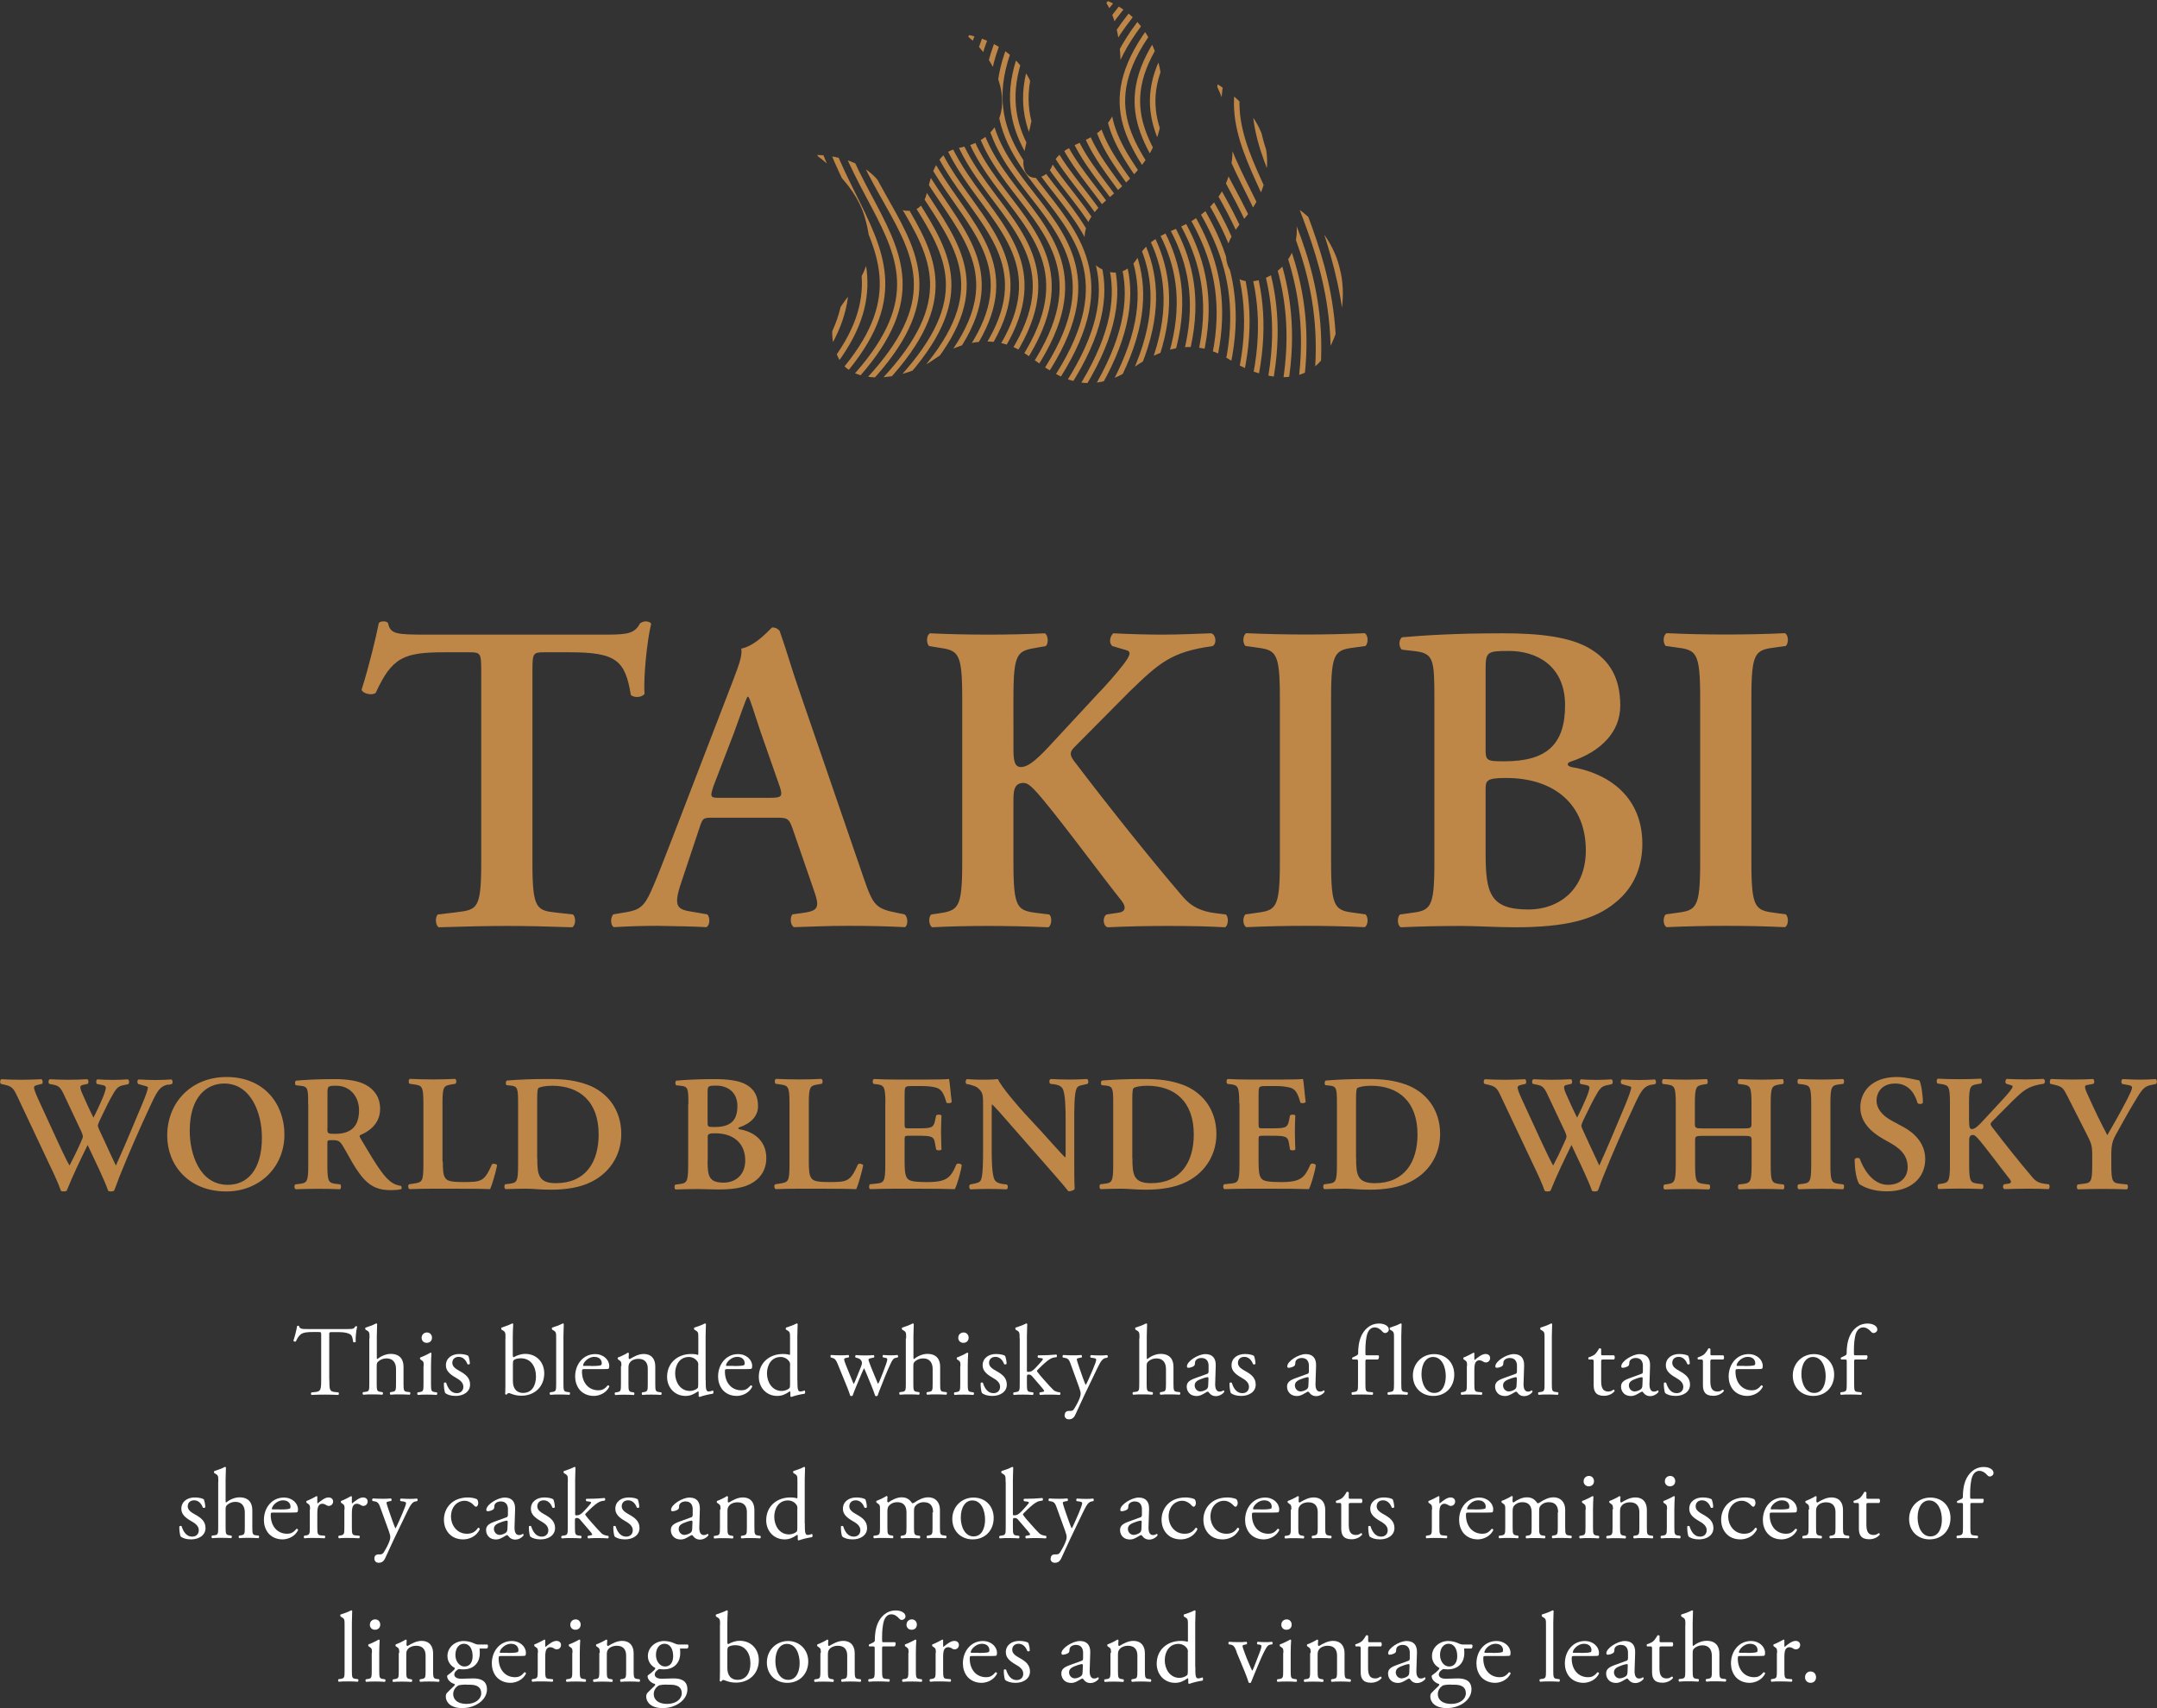 <svg viewBox="0 0 195.43 154.79" xmlns="http://www.w3.org/2000/svg" xmlns:xlink="http://www.w3.org/1999/xlink"><rect x="0" y="0" width="195.43" height="154.79" fill="#333333" stroke="none"/><clipPath id="a"><path d="m73.93 14.04s3.46 2.33 4.41 5.61c.79 2.71.53 4.26-.89 6.42-.85 1.29-3.05 3.05-1.52 6.3 1.31 2.79 6.16 2 8.66.22 2.42-1.72 5.42-2.23 7.8-.85 2.38 1.37 5.34 4.97 10.36 1.53 5.03-3.44 7.86-1.11 9.31-.29 1.45.83 6.08 2.77 8.3-1.27 1.91-3.48 2.42-9.49-3.35-13.21 0 0 1.5 3.12-.77 5.6-1.16 1.27-3.85 2.25-4.85.29-1.1-2.15 1.1-4.19 1.87-5.21 2.15-2.86 2.83-7.97-3.17-11.69 0 0 5.28 9.48-3.44 13.2-1.61.69-2.66 1.17-3.61 2.71-1.55 2.51-4.24.86-4.61-.59-.58-2.21.4-3.5 2.31-5.11 2.9-2.45 4.32-4.48 4.55-7.5.66-8.66-5.26-10.22-5.26-10.22s1.39 1.55 1.5 5.61c.11 4.07-.57 5.85-3.3 7.16-.92.44-2.48 1.01-2.89 2.24-.45 1.34-2.62 1.77-2.62-.28s1.84-5.39.38-7.84c-2.01-3.38-5.66-3.75-5.66-3.75s2.14 1.41 3.05 4.21c.74 2.29.2 4.49-2.04 5.59-1.46.72-2.74.19-3.73 2.22-.9 1.84-.53 3.68-2.15 3.94-1.35.21-1.74-.86-2.68-2.28-.84-1.27-2.57-2.63-5.97-2.77z"/></clipPath><path d="m43.6 60.87c0-1.68-.04-1.76-1.08-1.76h-2.24c-3.68 0-4.76.44-6.24 3.68-.28.24-1.12.12-1.28-.28.68-2.16 1.28-4.64 1.56-6.04.08-.12.24-.16.44-.16.16 0 .32.04.4.16.2 1 .76 1.04 3.48 1.04h16.32c1.96 0 2.56-.12 3.04-1.04.16-.08.32-.16.48-.16.24 0 .44.08.52.2-.4 1.64-.72 5.08-.6 6.36-.2.32-.88.4-1.24.12-.52-3.12-1.28-3.88-5.56-3.88h-2.28c-1.04 0-1.08.08-1.08 1.76v17.28c0 4.24.36 4.36 2.24 4.56l1.44.16c.28.28.24 1-.08 1.16-2.32-.08-4.12-.12-5.88-.12s-3.64.04-6.2.12c-.32-.16-.36-.96-.08-1.16l1.68-.2c1.88-.24 2.24-.28 2.24-4.52z" fill="#be8748"/><path d="m64.68 74.1c-1.04 0-1 0-1.36 1.08l-1.6 4.8c-.8 2.36-.28 2.44 1.2 2.68l1.16.2c.28.28.24 1-.08 1.16-1.28-.08-2.8-.08-4.44-.12-1.32 0-2.56.04-3.96.12-.28-.2-.32-.8-.04-1.16l1.2-.2c1.16-.2 1.6-.52 2.2-1.84.48-1.04 1.12-2.72 1.96-4.88l5.48-14.24c.48-1.28.88-2.24.76-2.92 1.4-.28 2.72-1.92 2.8-1.92.32 0 .52.12.68.32.64 1.8 1.16 3.68 1.8 5.48l5.76 16.76c.92 2.68 1.12 2.92 3.16 3.32l.6.12c.32.28.32.96.04 1.16-1.64-.08-3.12-.12-5.2-.12-1.72 0-3.48.08-4.88.12-.32-.2-.36-.92-.12-1.16l.88-.12c1.44-.2 1.64-.44 1.04-2.12l-1.88-5.44c-.36-1.08-.52-1.08-1.64-1.08zm5-1.8c1.12 0 1.28-.08.96-1.04l-1.68-4.8c-.72-2.12-.96-3.04-1.16-3.32h-.08c-.16.28-.56 1.44-1.24 3.32l-1.8 4.68c-.4 1.16-.32 1.16.64 1.16z" fill="#be8748"/><path d="m91.82 67.71c0 1.08.04 1.8.68 1.8.76 0 1.68-.92 3-2.36l4.08-4.4c.52-.52 1.68-1.84 2.16-2.48.72-.92.76-1.24.28-1.36l-1.24-.36c-.32-.28-.24-.84.08-1.16 1.68.08 3 .12 4.48.12 1.72 0 2.96-.08 4.4-.12.44.12.52.96.12 1.16-3.72.52-4.8 1.48-7.56 4.16l-4.88 4.92c-.48.48-.56.72-.12 1.32 3.16 4.16 6.96 8.92 9.84 12.28.84 1 1.76 1.36 2.96 1.52l.96.12c.28.2.24 1.04-.08 1.16-1.4-.08-3-.12-5.12-.12-1.96 0-3.76.04-5.52.12-.44-.16-.44-.96-.08-1.16l1.08-.16c.64-.08.72-.52.28-1.08-1.68-2.08-6.44-8.56-7.92-10.08-.28-.28-.6-.6-.96-.6-1 0-.92.96-.92 2.12v5.08c0 4.24.36 4.36 2.24 4.6l1 .12c.28.2.24 1-.08 1.16-1.88-.08-3.68-.12-5.44-.12s-3.64.04-5.08.12c-.32-.16-.36-.96-.08-1.16l.56-.08c1.88-.28 2.24-.4 2.24-4.64v-14.88c0-4.24-.36-4.32-2.24-4.6l-.76-.12c-.28-.28-.24-1 .08-1.16 1.64.08 3.44.12 5.28.12s3.56-.04 5.12-.12c.32.16.36.96.08 1.16l-.68.12c-1.88.32-2.24.36-2.24 4.6z" fill="#be8748"/><path d="m120.6 78.14c0 4.24.36 4.36 2.24 4.6l.88.12c.28.28.24 1-.08 1.16-1.76-.08-3.56-.12-5.32-.12s-3.64.04-5.4.12c-.32-.16-.36-.88-.08-1.16l.88-.12c1.88-.24 2.24-.36 2.24-4.6v-14.88c0-4.24-.36-4.36-2.24-4.6l-.88-.12c-.28-.28-.24-1 .08-1.16 1.76.08 3.56.12 5.4.12s3.56-.04 5.32-.12c.32.16.36.88.08 1.16l-.88.12c-1.88.24-2.24.36-2.24 4.6z" fill="#be8748"/><path d="m129.96 63.51c0-3.84-.04-4.32-1.92-4.52l-1.04-.12c-.28-.28-.28-.92.04-1.12 1.8-.16 4.72-.36 9.12-.36 3.36 0 6.04.32 7.84 1.36 1.84 1.08 2.8 2.68 2.8 5.2 0 2.36-1.72 4.16-4.52 5.08-.16.04-.24.16-.24.24s.08.16.32.24c3.04.48 6.44 2.44 6.44 6.96 0 1.84-.6 3.84-2.44 5.32-1.88 1.56-4.52 2.24-9.08 2.24-1.76 0-3.44-.12-4.96-.12-1.76 0-3.64.04-5.4.12-.32-.16-.36-.88-.08-1.16l.88-.12c1.88-.24 2.24-.36 2.24-4.6zm4.64 4.4c0 1.04.12 1.08 1.72 1.08 3.76 0 5.48-1.48 5.48-5.08s-2.6-4.92-5.08-4.92c-2 0-2.12.08-2.12 1.68zm0 9.39c0 3.64.4 5.12 3.88 5.12 2.76 0 5.2-1.8 5.2-5.36 0-4.12-2.8-6.56-7.24-6.56-1.76 0-1.84.24-1.84 1.04z" fill="#be8748"/><path d="m158.68 78.14c0 4.24.36 4.36 2.24 4.6l.88.12c.28.28.24 1-.08 1.16-1.76-.08-3.56-.12-5.32-.12s-3.64.04-5.4.12c-.32-.16-.36-.88-.08-1.16l.88-.12c1.88-.24 2.24-.36 2.24-4.6v-14.88c0-4.24-.36-4.36-2.24-4.6l-.88-.12c-.28-.28-.24-1 .08-1.16 1.76.08 3.56.12 5.4.12s3.56-.04 5.32-.12c.32.16.36.88.08 1.16l-.88.12c-1.88.24-2.24.36-2.24 4.6z" fill="#be8748"/><path d="m15.23 98.28c-.69.15-.93.48-1.5 1.69-1.12 2.39-2.08 4.59-2.92 6.69-.22.56-.34.96-.48 1.25-.04.03-.15.06-.26.06s-.21-.01-.27-.06c-.31-.93-1.26-2.87-1.86-4.15-.67 1.36-1.33 2.74-1.9 4.15-.04.03-.15.06-.25.06s-.21-.01-.27-.06c-.24-.68-.61-1.49-1.05-2.4l-2.89-6.13c-.32-.68-.46-.92-1.08-1.06l-.42-.1c-.1-.09-.09-.35.04-.42.54.03 1.17.05 1.81.05.54 0 1.11-.02 1.83-.05.12.08.14.33.05.42l-.38.09c-.19.04-.35.1-.35.24s.11.44.36 1.01l1.78 3.87c.52 1.14.93 1.95 1.08 2.19.31-.6.65-1.27 1-2.06.1-.22.21-.48.21-.57 0-.07-.07-.31-.17-.51l-1.57-3.33c-.29-.6-.46-.75-.87-.84l-.44-.09c-.1-.1-.09-.35.05-.42.61.03 1.11.05 1.62.05.6 0 1.19-.02 1.78-.05.12.06.14.33.03.42l-.41.09c-.17.03-.25.1-.25.21 0 .09.03.25.14.5.33.75.7 1.59 1.05 2.26.26-.51.56-1.14.79-1.69.23-.52.33-.9.33-1.04 0-.1-.09-.18-.3-.22l-.51-.1c-.1-.12-.08-.36.04-.42.41.03.83.05 1.4.05.52 0 .89-.02 1.36-.05.15.08.15.35.03.44l-.38.08c-.55.1-.71.29-1.19 1.17-.33.6-.7 1.41-1.03 2.08-.08.17-.15.38-.15.42s.04.18.12.36l.65 1.4c.31.67.73 1.6.87 1.86.81-1.78 1.63-3.78 2.43-5.68.26-.62.47-1.2.47-1.4 0-.1-.36-.15-.6-.23l-.26-.07c-.13-.1-.13-.35.02-.42.55.03 1.02.05 1.53.05s.98-.02 1.44-.05c.12.08.15.29.04.42l-.36.07z" fill="#be8748"/><path d="m25.77 102.81c0 2.96-2.25 5.16-5.28 5.16-3.39 0-5.34-2.38-5.34-5.05 0-3.06 2.22-5.32 5.37-5.32 3.46 0 5.25 2.49 5.25 5.22zm-8.58-.33c0 2.07.88 4.89 3.45 4.89 1.71 0 3.09-1.27 3.09-4.29 0-2.26-1.02-4.89-3.41-4.89-1.5 0-3.13 1.09-3.13 4.29z" fill="#be8748"/><path d="m27.92 100.08c0-1.44-.01-1.62-.72-1.69l-.39-.04c-.11-.1-.11-.34.01-.42.95-.09 2.22-.14 3.45-.14s2.19.15 2.85.51c.76.4 1.32 1.11 1.32 2.19 0 1.38-1.06 2.07-1.8 2.37-.09.05-.06.17 0 .26 1.2 2.02 1.95 3.3 2.65 3.88.42.36.85.45 1.04.46.08.06.08.23.03.3-.18.05-.46.09-.99.09-1.44 0-2.22-.58-3.13-1.98-.41-.63-.83-1.46-1.19-2.04-.27-.45-.44-.51-.93-.51-.45 0-.46.01-.46.33v1.92c0 1.59.13 1.63.84 1.72l.33.04c.1.1.09.38-.03.44-.66-.03-1.33-.04-1.99-.04s-1.33.02-2.02.04c-.12-.06-.17-.33-.03-.44l.33-.04c.71-.09.84-.13.84-1.72v-5.49zm1.74 2.16c0 .48 0 .51.72.51 1.47 0 2.15-.72 2.15-2.14 0-1.19-.77-2.22-2.07-2.22-.78 0-.79.04-.79.73v3.12z" fill="#be8748"/><path d="m40.12 105.25c0 .75.03 1.29.25 1.54.18.21.42.33 1.62.33 1.67 0 1.9-.07 2.59-1.62.15-.08.39-.03.46.09-.12.63-.45 1.77-.63 2.17-.63-.03-1.92-.04-3.6-.04h-1.56c-.77 0-1.52.02-2.15.04-.12-.06-.17-.36-.03-.44l.45-.07c.71-.12.84-.14.84-1.69v-5.58c0-1.56-.13-1.6-.84-1.71l-.42-.06c-.1-.07-.1-.38.03-.44.75.03 1.42.05 2.11.05s1.33-.02 1.99-.05c.14.06.15.36.03.44l-.33.06c-.71.12-.84.15-.84 1.71v5.26z" fill="#be8748"/><path d="m46.94 100.08c0-1.44-.01-1.65-.72-1.71l-.32-.03c-.1-.08-.1-.34.02-.42 1.08-.09 2.28-.14 3.75-.14s2.44.12 3.54.51c1.8.66 3.08 2.25 3.08 4.48 0 1.67-.83 3.38-2.69 4.32-1.06.54-2.35.72-3.72.72-.92 0-1.62-.09-2.18-.09s-1.24.02-1.9.04c-.12-.06-.14-.33-.03-.44l.33-.04c.71-.09.84-.13.84-1.72v-5.49zm1.74 4.9c0 1.46.1 2.24 1.69 2.24 2.67 0 3.87-1.89 3.87-4.42 0-2.97-1.72-4.41-4.23-4.41-.63 0-1.11.12-1.22.21-.1.09-.12.41-.12 1.11v5.28z" fill="#be8748"/><path d="m62.37 100.08c0-1.44-.02-1.62-.72-1.69l-.39-.04c-.1-.1-.1-.34.01-.42.68-.06 1.77-.14 3.42-.14 1.26 0 2.27.12 2.94.51.69.4 1.05 1 1.05 1.95 0 .89-.65 1.56-1.7 1.91-.06.01-.09.06-.09.09s.03.06.12.09c1.14.18 2.42.92 2.42 2.61 0 .69-.23 1.44-.92 2-.71.58-1.7.84-3.41.84-.66 0-1.29-.04-1.86-.04-.66 0-1.37.02-2.03.04-.12-.06-.13-.33-.03-.44l.33-.04c.7-.09.84-.13.84-1.72v-5.49zm1.74 1.65c0 .39.04.4.65.4 1.41 0 2.05-.56 2.05-1.9s-.98-1.85-1.91-1.85c-.75 0-.79.03-.79.63zm0 3.52c0 1.37.15 1.92 1.46 1.92 1.04 0 1.95-.67 1.95-2.01 0-1.54-1.05-2.46-2.71-2.46-.66 0-.69.09-.69.39v2.16z" fill="#be8748"/><path d="m73.28 105.25c0 .75.03 1.29.25 1.54.18.21.42.33 1.62.33 1.66 0 1.9-.07 2.59-1.62.15-.08.39-.03.47.09-.12.63-.45 1.77-.63 2.17-.63-.03-1.92-.04-3.6-.04h-1.56c-.76 0-1.51.02-2.15.04-.12-.06-.17-.36-.03-.44l.45-.07c.7-.12.84-.14.84-1.69v-5.58c0-1.56-.14-1.6-.84-1.71l-.42-.06c-.1-.07-.1-.38.03-.44.75.03 1.43.05 2.12.05s1.33-.02 2-.05c.13.06.15.36.03.44l-.33.06c-.7.12-.84.15-.84 1.71v5.26z" fill="#be8748"/><path d="m80.22 99.99c0-1.59-.14-1.65-.84-1.74l-.24-.03c-.1-.1-.09-.38.03-.44.57.03 1.27.05 1.94.05h2.86c.96 0 1.83-.02 2.02-.05.06.26.15 1.44.24 2.08-.06.12-.36.15-.48.06-.24-.87-.47-1.23-.94-1.36-.35-.09-.79-.14-1.2-.14h-1c-.65 0-.65.03-.65.89v2.53c0 .39.02.41.36.41h.72c1.31 0 1.53-.02 1.67-.66l.11-.51c.12-.1.4-.1.48.01-.01.41-.04.95-.04 1.5s.03 1.1.04 1.58c-.07.1-.36.1-.48.01l-.11-.6c-.1-.63-.36-.66-1.67-.66h-.72c-.34 0-.36.03-.36.4v1.91c0 .76.03 1.3.25 1.56.18.21.44.32 1.69.33 1.91.02 2.24-.4 2.76-1.62.14-.1.39-.06.48.09-.09.63-.42 1.77-.63 2.17-.66-.03-1.95-.04-3.71-.04h-1.71c-.66 0-1.58.02-2.25.04-.12-.06-.13-.33-.03-.44l.56-.06c.7-.07.84-.12.84-1.71v-5.58z" fill="#be8748"/><path d="m97.33 105.18c0 .45 0 2.22.04 2.56-.12.17-.39.22-.57.21-.24-.31-.61-.75-1.69-1.98l-3.51-4c-.96-1.11-1.46-1.67-1.71-1.89-.04 0-.04.17-.04.96v2.93c0 1.12.01 2.5.27 2.95.14.23.39.33.77.38l.33.04c.14.1.12.39-.03.44-.56-.03-1.14-.04-1.71-.04-.63 0-1.04.02-1.56.04-.12-.07-.15-.33-.03-.44l.33-.07c.28-.06.55-.1.66-.35.19-.46.19-1.77.19-2.95v-3.56c0-1.17.02-1.41-.5-1.84-.17-.14-.58-.25-.79-.3l-.22-.04c-.11-.09-.09-.39.06-.44.57.06 1.4.05 1.77.05.31 0 .67-.02 1.03-.05.25.65 1.89 2.54 2.41 3.1l1.5 1.62c.63.69 2.03 2.28 2.18 2.37.04-.04.04-.12.04-.36v-2.92c0-1.12-.02-2.5-.28-2.96-.14-.22-.38-.33-.75-.38l-.35-.04c-.14-.1-.12-.39.03-.44.58.03 1.14.05 1.73.05.65 0 1.03-.02 1.57-.05.12.08.15.33.03.44l-.34.08c-.29.06-.54.1-.65.34-.21.47-.21 1.77-.21 2.96z" fill="#be8748"/><path d="m100.86 100.08c0-1.44-.01-1.65-.72-1.71l-.32-.03c-.1-.08-.1-.34.02-.42 1.08-.09 2.28-.14 3.75-.14s2.44.12 3.54.51c1.8.66 3.08 2.25 3.08 4.48 0 1.67-.83 3.38-2.69 4.32-1.06.54-2.35.72-3.72.72-.92 0-1.62-.09-2.18-.09s-1.24.02-1.9.04c-.12-.06-.14-.33-.03-.44l.33-.04c.71-.09.84-.13.84-1.72v-5.49zm1.74 4.9c0 1.46.1 2.24 1.69 2.24 2.67 0 3.87-1.89 3.87-4.42 0-2.97-1.72-4.41-4.23-4.41-.63 0-1.11.12-1.22.21-.1.09-.12.41-.12 1.11v5.28z" fill="#be8748"/><path d="m112.28 99.99c0-1.59-.14-1.65-.84-1.74l-.24-.03c-.11-.1-.09-.38.03-.44.57.03 1.28.05 1.94.05h2.86c.96 0 1.83-.02 2.03-.05.06.26.15 1.44.24 2.08-.06.12-.36.15-.48.06-.24-.87-.46-1.23-.94-1.36-.35-.09-.79-.14-1.2-.14h-1c-.65 0-.65.03-.65.89v2.53c0 .39.02.41.36.41h.72c1.3 0 1.53-.02 1.67-.66l.1-.51c.12-.1.4-.1.48.01-.02.41-.04.95-.04 1.5s.03 1.1.04 1.58c-.08.1-.36.1-.48.01l-.1-.6c-.1-.63-.36-.66-1.67-.66h-.72c-.35 0-.36.03-.36.4v1.91c0 .76.03 1.3.25 1.56.18.21.44.32 1.7.33 1.9.02 2.23-.4 2.76-1.62.13-.1.39-.06.48.09-.09.63-.42 1.77-.63 2.17-.66-.03-1.95-.04-3.7-.04h-1.71c-.66 0-1.58.02-2.25.04-.12-.06-.14-.33-.03-.44l.56-.06c.7-.07.84-.12.84-1.71v-5.58z" fill="#be8748"/><path d="m121.13 100.08c0-1.44-.01-1.65-.72-1.71l-.32-.03c-.1-.08-.1-.34.02-.42 1.08-.09 2.28-.14 3.75-.14s2.44.12 3.54.51c1.8.66 3.08 2.25 3.08 4.48 0 1.67-.83 3.38-2.69 4.32-1.06.54-2.35.72-3.72.72-.92 0-1.62-.09-2.18-.09s-1.24.02-1.9.04c-.12-.06-.14-.33-.03-.44l.33-.04c.71-.09.84-.13.84-1.72v-5.49zm1.74 4.9c0 1.46.1 2.24 1.69 2.24 2.67 0 3.87-1.89 3.87-4.42 0-2.97-1.72-4.41-4.23-4.41-.63 0-1.11.12-1.22.21-.1.09-.12.41-.12 1.11v5.28z" fill="#be8748"/><path d="m149.66 98.28c-.69.15-.93.48-1.5 1.69-1.12 2.39-2.08 4.59-2.92 6.69-.23.56-.34.96-.48 1.25-.04.03-.15.06-.25.06s-.21-.01-.27-.06c-.32-.93-1.26-2.87-1.86-4.15-.67 1.36-1.33 2.74-1.9 4.15-.05.03-.15.06-.26.06s-.21-.01-.27-.06c-.24-.68-.61-1.49-1.05-2.4l-2.9-6.13c-.31-.68-.46-.92-1.08-1.06l-.42-.1c-.11-.09-.09-.35.04-.42.54.03 1.17.05 1.81.05.54 0 1.11-.02 1.83-.05.12.08.13.33.04.42l-.38.09c-.19.04-.34.1-.34.24s.1.44.36 1.01l1.78 3.87c.53 1.14.93 1.95 1.08 2.19.32-.6.65-1.27 1-2.06.11-.22.21-.48.21-.57 0-.07-.07-.31-.17-.51l-1.57-3.33c-.28-.6-.46-.75-.87-.84l-.44-.09c-.1-.1-.09-.35.05-.42.61.03 1.11.05 1.62.05.6 0 1.19-.02 1.79-.05.12.06.13.33.03.42l-.41.09c-.17.03-.25.1-.25.21 0 .09.03.25.13.5.33.75.71 1.59 1.05 2.26.26-.51.56-1.14.79-1.69.23-.52.33-.9.33-1.04 0-.1-.09-.18-.3-.22l-.51-.1c-.11-.12-.08-.36.04-.42.4.03.83.05 1.39.05.53 0 .89-.02 1.37-.05.15.08.15.35.03.44l-.38.08c-.56.1-.71.29-1.19 1.17-.33.6-.71 1.41-1.04 2.08-.07.17-.15.38-.15.42s.04.18.12.36l.64 1.4c.32.67.74 1.6.87 1.86.81-1.78 1.63-3.78 2.43-5.68.25-.62.46-1.2.46-1.4 0-.1-.36-.15-.6-.23l-.25-.07c-.13-.1-.13-.35.02-.42.56.03 1.02.05 1.53.05s.98-.02 1.44-.05c.12.08.15.29.04.42l-.36.07z" fill="#be8748"/><path d="m154.39 102.93c-.77 0-.81.03-.81.44v2.21c0 1.59.14 1.62.84 1.71l.45.06c.11.1.09.38-.03.44-.78-.03-1.46-.04-2.12-.04s-1.33.02-1.91.04c-.12-.06-.13-.33-.03-.44l.21-.03c.7-.1.84-.15.84-1.74v-5.58c0-1.59-.14-1.63-.84-1.73l-.33-.04c-.11-.07-.09-.38.03-.44.66.03 1.36.05 2.02.05s1.33-.02 1.92-.05c.12.06.13.36.03.44l-.26.04c-.7.12-.84.14-.84 1.73v1.81c0 .42.04.45.81.45h3.51c.76 0 .81-.03.81-.45v-1.81c0-1.59-.13-1.63-.84-1.73l-.33-.04c-.1-.07-.09-.38.03-.44.69.03 1.37.05 2.02.05s1.33-.02 1.94-.05c.12.06.13.36.03.44l-.27.04c-.71.12-.84.14-.84 1.73v5.58c0 1.59.13 1.63.84 1.72l.33.04c.1.1.09.38-.03.44-.66-.03-1.33-.04-1.99-.04s-1.36.02-2.02.04c-.12-.06-.13-.33-.03-.44l.33-.04c.71-.09.84-.13.84-1.72v-2.21c0-.41-.04-.44-.81-.44h-3.51z" fill="#be8748"/><path d="m165.84 105.57c0 1.59.14 1.63.84 1.72l.33.04c.1.1.09.38-.03.44-.66-.03-1.33-.04-2-.04s-1.37.02-2.02.04c-.12-.06-.14-.33-.03-.44l.33-.04c.7-.09.84-.13.84-1.72v-5.58c0-1.59-.14-1.63-.84-1.73l-.33-.04c-.11-.1-.09-.38.03-.44.66.03 1.33.05 2.02.05s1.33-.02 2-.05c.12.06.13.33.03.44l-.33.04c-.7.09-.84.14-.84 1.73z" fill="#be8748"/><path d="m168.49 107.34c-.27-.31-.46-1.35-.45-2.28.09-.15.34-.17.46-.06.27.77 1.08 2.37 2.55 2.37 1.14 0 1.79-.69 1.79-1.6 0-.85-.41-1.54-1.53-2.17l-.64-.36c-1.12-.63-2.12-1.54-2.12-2.89 0-1.48 1.11-2.75 3.3-2.75.78 0 1.35.18 2.05.31.17.33.32 1.32.32 2.02-.08.14-.35.15-.48.04-.22-.78-.75-1.78-2.02-1.78-1.2 0-1.7.78-1.7 1.57 0 .63.44 1.31 1.43 1.83l.93.5c.97.51 2.05 1.44 2.05 2.95 0 1.71-1.31 2.92-3.48 2.92-1.38 0-2.16-.45-2.46-.63z" fill="#be8748"/><path d="m178.41 101.65c0 .4.02.67.25.67.29 0 .63-.34 1.12-.88l1.53-1.65c.19-.2.63-.69.81-.93.27-.34.29-.46.11-.51l-.46-.14c-.12-.1-.09-.31.03-.44.63.03 1.12.05 1.68.05.64 0 1.11-.03 1.65-.05.17.05.2.36.04.44-1.39.2-1.8.56-2.83 1.56l-1.83 1.84c-.18.18-.21.27-.04.5 1.19 1.56 2.61 3.34 3.69 4.6.31.38.66.51 1.11.57l.36.04c.1.08.09.39-.03.44-.52-.03-1.12-.04-1.92-.04-.73 0-1.41.02-2.07.04-.17-.06-.17-.36-.03-.44l.41-.06c.24-.03.27-.19.1-.4-.63-.78-2.41-3.21-2.97-3.78-.1-.1-.22-.23-.36-.23-.38 0-.35.36-.35.79v1.91c0 1.59.14 1.63.84 1.72l.38.04c.11.08.09.38-.03.44-.7-.03-1.38-.04-2.04-.04s-1.37.02-1.91.04c-.12-.06-.13-.36-.03-.44l.21-.03c.7-.1.84-.15.84-1.74v-5.58c0-1.59-.14-1.62-.84-1.73l-.29-.04c-.1-.1-.09-.38.03-.44.62.03 1.29.05 1.98.05s1.33-.02 1.92-.05c.12.06.13.36.03.44l-.26.04c-.7.12-.84.14-.84 1.73v1.67z" fill="#be8748"/><path d="m189.56 104.68c0-.84-.07-1.06-.48-1.86l-1.8-3.55c-.33-.65-.45-.81-1.12-.96l-.39-.09c-.09-.1-.06-.39.06-.44.65.03 1.28.05 1.89.05.66 0 1.57-.02 1.92-.05.12.06.15.33.03.44l-.45.08c-.24.04-.31.07-.31.19s.04.29.27.78c.58 1.29 1.16 2.5 1.75 3.6.62-1.06 1.25-2.19 1.83-3.31.25-.51.41-.84.41-1 0-.15-.14-.19-.35-.23l-.54-.1c-.11-.1-.11-.36.04-.44.66.03 1.12.05 1.57.05s.94-.02 1.42-.05c.14.08.14.32.03.44l-.43.09c-.67.13-.85.4-1.63 1.72-.51.85-.96 1.68-1.43 2.52-.45.78-.56 1.1-.56 2.11v.9c0 1.59.14 1.63.87 1.71l.57.06c.1.1.09.38-.03.44-.93-.03-1.6-.04-2.26-.04s-1.37.02-2.17.04c-.12-.06-.14-.33-.03-.44l.48-.06c.71-.09.84-.12.84-1.71z" fill="#be8748"/><g fill="#fff"><path d="m29.84 125.02c0 .95.02 1.08.54 1.13l.29.03c.05.04.04.2-.02.23-.51-.02-.82-.03-1.18-.03s-.67 0-1.25.03c-.05-.03-.07-.18 0-.23l.32-.03c.51-.05.56-.18.56-1.13v-4.02c0-.28 0-.29-.27-.29h-.5c-.39 0-.88.02-1.11.23-.22.2-.31.4-.41.62-.07.05-.2 0-.23-.06.14-.4.28-.98.34-1.34.03-.02.14-.03.17 0 .05.29.35.28.76.28h3.65c.49 0 .57-.02.7-.25.04-.02.14 0 .16.03-.1.37-.16 1.1-.13 1.37-.04.07-.19.07-.23.02-.03-.23-.09-.56-.23-.66-.21-.15-.55-.23-1.04-.23h-.64c-.27 0-.26 0-.26.31v4.01z"/><path d="m33.48 121.29c0-.53 0-.59-.28-.75l-.09-.05s-.04-.15 0-.18c.23-.07.65-.21.97-.38.04 0 .07.02.09.05 0 .27-.03.72-.03 1.12v1.89c0 .08 0 .15.04.17.32-.25.76-.47 1.22-.47.85 0 1.16.53 1.16 1.16v1.5c0 .65.02.75.34.78l.24.03c.06.04.05.2-.02.23-.32-.02-.59-.03-.9-.03s-.59 0-.84.03c-.06-.03-.08-.18-.02-.23l.18-.03c.33-.05.34-.14.34-.78v-1.29c0-.58-.28-.96-.86-.96-.31 0-.54.11-.7.24s-.19.18-.19.5v1.51c0 .65.02.74.34.78l.19.03c.06.04.05.2-.02.23-.27-.02-.53-.03-.85-.03s-.59 0-.88.03c-.06-.03-.08-.18-.02-.23l.23-.03c.33-.04.34-.14.34-.78v-4.07z"/><path d="m38.39 123.79c0-.35 0-.4-.24-.56l-.08-.05s-.04-.13 0-.16c.21-.07.72-.31.93-.44.05 0 .08.02.09.05-.02.32-.04.75-.04 1.12v1.62c0 .65.02.74.34.78l.19.03c.06.04.04.2-.02.23-.27-.02-.53-.03-.85-.03s-.59 0-.85.03c-.06-.03-.08-.18-.02-.23l.19-.03c.33-.05.34-.14.34-.78v-1.58zm.75-2.57c0 .32-.23.47-.48.47-.28 0-.46-.21-.46-.45 0-.3.22-.49.49-.49s.45.22.45.47z"/><path d="m42.43 122.86c.08.2.14.49.14.73-.04.06-.17.08-.22.03-.15-.4-.42-.66-.79-.66s-.58.23-.58.55c0 .37.38.57.69.75.48.27.92.58.92 1.21 0 .68-.63 1.03-1.3 1.03-.42 0-.74-.09-.96-.27-.07-.17-.13-.61-.11-.91.05-.05.16-.06.21 0 .15.5.44.93.95.93.32 0 .6-.19.6-.58 0-.41-.36-.64-.69-.83-.52-.3-.89-.61-.89-1.11 0-.66.54-1.03 1.22-1.03.38 0 .71.09.79.16z"/><path d="m45.8 121.29c0-.53 0-.59-.28-.75l-.09-.05s-.04-.15 0-.18c.21-.08.64-.2.98-.38.04 0 .07.02.09.05-.02.32-.04.72-.04 1.12v1.7c0 .15.04.19.09.19.23-.13.59-.3 1.04-.3 1.03 0 1.72.77 1.72 1.76 0 1.2-.86 2.03-2.07 2.03-.33 0-.58-.06-.77-.12s-.31-.12-.38-.12-.14.07-.19.14c0 0-.02 0-.04 0-.04 0-.07-.02-.09-.05 0-.13.02-.3.02-.77v-4.29zm.67 3.86c0 .32.07.59.23.78.15.19.4.3.68.3.85 0 1.18-.72 1.18-1.49 0-.93-.48-1.65-1.37-1.65-.27 0-.49.06-.61.14-.09.06-.11.16-.11.51v1.4z"/><path d="m51.05 125.36c0 .65.02.74.34.78l.22.03c.06.04.04.2-.02.23-.3-.02-.56-.03-.87-.03s-.59 0-.86.03c-.06-.03-.08-.18-.02-.23l.21-.03c.33-.05.34-.14.34-.78v-4.07c0-.53 0-.59-.28-.75l-.09-.05s-.04-.15 0-.18c.23-.07.65-.21.97-.38.04 0 .07.02.09.05 0 .27-.03.72-.03 1.12z"/><path d="m52.97 124.07c-.23 0-.24.02-.24.24 0 .91.53 1.68 1.49 1.68.3 0 .55-.09.83-.44.09-.03.15.03.16.11-.3.61-.95.84-1.41.84-.58 0-1.04-.25-1.31-.59-.27-.35-.38-.77-.38-1.17 0-1.11.73-2.03 1.81-2.03.77 0 1.28.53 1.28 1.07 0 .13-.02.2-.04.23-.03.05-.15.06-.53.06h-1.67zm.56-.28c.67 0 .86-.04.94-.09.03-.02.05-.05.05-.17 0-.25-.17-.57-.69-.57s-.99.49-1 .78c0 .02 0 .04.06.04h.64z"/><path d="m56.3 123.79c0-.35 0-.4-.24-.56l-.08-.05s-.04-.13 0-.16c.21-.07.72-.31.9-.44.04 0 .08.02.1.06-.02.21-.02.34-.02.42 0 .05.04.1.1.1.38-.23.8-.46 1.26-.46.75 0 1.05.51 1.05 1.12v1.55c0 .65.02.74.34.78l.2.03c.06.04.04.2-.02.23-.27-.02-.53-.03-.85-.03s-.59 0-.84.03c-.06-.03-.08-.18-.02-.23l.17-.03c.33-.05.34-.14.34-.78v-1.34c0-.51-.23-.89-.85-.89-.34 0-.64.14-.76.32-.12.15-.14.28-.14.54v1.38c0 .65.02.73.34.78l.16.03c.06.04.05.2-.02.23-.24-.02-.5-.03-.82-.03s-.59 0-.85.03c-.06-.03-.08-.18-.02-.23l.19-.03c.33-.05.34-.14.34-.78v-1.58z"/><path d="m63.94 125.06c0 .71 0 1.04.26 1.04.1 0 .25-.04.39-.09.06.02.07.24 0 .29-.38.05-.94.19-1.19.29-.05 0-.1-.03-.1-.07v-.15c0-.14 0-.24-.02-.28h-.04c-.4.27-.7.41-1.13.41-1 0-1.67-.78-1.67-1.73 0-1.26.95-2.07 2.18-2.07.31 0 .5.04.6.08.04 0 .05-.05.05-.13v-1.36c0-.53 0-.59-.28-.75l-.09-.05s-.04-.15 0-.18c.23-.07.65-.21.97-.38.04 0 .07.02.09.05 0 .27-.03.72-.03 1.12v3.95zm-.67-1.36c0-.18-.04-.26-.1-.35-.14-.19-.41-.38-.76-.38-.82 0-1.24.71-1.24 1.49s.46 1.59 1.34 1.59c.24 0 .55-.11.69-.25.05-.05.06-.19.06-.33v-1.77z"/><path d="m65.92 124.07c-.23 0-.24.02-.24.24 0 .91.53 1.68 1.49 1.68.3 0 .55-.09.83-.44.09-.03.15.03.16.11-.3.61-.95.84-1.41.84-.59 0-1.04-.25-1.31-.59-.27-.35-.38-.77-.38-1.17 0-1.11.73-2.03 1.81-2.03.77 0 1.28.53 1.28 1.07 0 .13-.02.2-.04.23-.03.05-.15.06-.53.06h-1.67zm.56-.28c.67 0 .86-.04.94-.09.03-.02.05-.05.05-.17 0-.25-.17-.57-.69-.57s-.99.49-1 .78c0 .02 0 .04.06.04h.64z"/><path d="m72.25 125.06c0 .71 0 1.04.26 1.04.1 0 .25-.04.39-.09.06.02.07.24 0 .29-.38.05-.94.19-1.19.29-.05 0-.1-.03-.1-.07v-.15c0-.14 0-.24-.02-.28h-.04c-.4.27-.7.41-1.13.41-1 0-1.67-.78-1.67-1.73 0-1.26.95-2.07 2.18-2.07.31 0 .5.04.6.08.04 0 .05-.05.05-.13v-1.36c0-.53 0-.59-.28-.75l-.09-.05s-.04-.15 0-.18c.22-.07.65-.21.97-.38.04 0 .07.02.09.05 0 .27-.03.72-.03 1.12v3.95zm-.66-1.36c0-.18-.04-.26-.1-.35-.14-.19-.41-.38-.76-.38-.82 0-1.24.71-1.24 1.49s.46 1.59 1.34 1.59c.24 0 .55-.11.69-.25.05-.05.06-.19.06-.33v-1.77z"/><path d="m75.94 123.7c-.21-.5-.31-.59-.54-.65l-.14-.04s-.05-.18.03-.22c.28.02.53.03.8.03s.54 0 .78-.03c.07.04.08.17.02.22l-.21.04c-.13.02-.2.07-.2.13s.04.23.14.47l.56 1.38c.08.21.16.37.16.39.03-.02.1-.17.21-.43l.44-1.09c.12-.29.13-.41.08-.52-.08-.2-.22-.27-.41-.32l-.14-.04c-.06-.05-.05-.19.03-.22.23.02.51.03.75.03.28 0 .55 0 .85-.03.08.03.08.17.03.22l-.19.04c-.36.07-.34.1-.23.41.1.3.58 1.44.68 1.68.05.14.09.23.12.25.02-.02.06-.11.13-.25.12-.26.48-1.21.61-1.59.07-.21.09-.32.09-.39 0-.05-.05-.1-.16-.12l-.22-.04c-.07-.04-.05-.19 0-.22.26.02.49.03.71.03.17 0 .39 0 .59-.03.07.04.08.17.03.22l-.18.04c-.22.04-.3.17-.49.57-.24.5-.68 1.58-.85 2.04-.13.32-.23.58-.31.82-.04.03-.07.04-.12.04-.04 0-.07 0-.1-.04-.05-.16-.22-.63-.37-.99l-.43-1.04c-.06-.16-.2-.46-.21-.46 0 0-.13.28-.2.44l-.47 1.12c-.16.39-.29.71-.36.92-.03.03-.06.04-.11.04-.04 0-.08 0-.11-.04-.05-.19-.2-.56-.27-.75l-.83-2.03z"/><path d="m82.1 121.29c0-.53 0-.59-.28-.75l-.09-.05s-.04-.15 0-.18c.23-.07.65-.21.97-.38.04 0 .07.02.09.05 0 .27-.03.72-.03 1.12v1.89c0 .08 0 .15.04.17.32-.25.76-.47 1.22-.47.86 0 1.16.53 1.16 1.16v1.5c0 .65.02.75.34.78l.24.03c.06.04.04.2-.02.23-.32-.02-.58-.03-.9-.03s-.59 0-.84.03c-.06-.03-.08-.18-.02-.23l.18-.03c.33-.05.34-.14.34-.78v-1.29c0-.58-.28-.96-.86-.96-.31 0-.54.11-.7.24s-.19.18-.19.5v1.51c0 .65.02.74.34.78l.19.03c.06.04.05.2-.02.23-.27-.02-.53-.03-.85-.03s-.59 0-.88.03c-.06-.03-.08-.18-.02-.23l.22-.03c.33-.04.34-.14.34-.78v-4.07z"/><path d="m87.02 123.79c0-.35 0-.4-.24-.56l-.08-.05s-.04-.13 0-.16c.21-.07.72-.31.93-.44.05 0 .08.02.09.05-.02.32-.04.75-.04 1.12v1.62c0 .65.02.74.34.78l.19.03c.06.04.04.2-.02.23-.27-.02-.53-.03-.85-.03s-.59 0-.85.03c-.06-.03-.08-.18-.02-.23l.19-.03c.33-.05.34-.14.34-.78v-1.58zm.74-2.57c0 .32-.23.47-.48.47-.28 0-.46-.21-.46-.45 0-.3.22-.49.49-.49s.45.22.45.47z"/><path d="m91.06 122.86c.08.2.14.49.14.73-.04.06-.17.08-.22.03-.15-.4-.42-.66-.79-.66s-.58.23-.58.55c0 .37.38.57.69.75.48.27.92.58.92 1.21 0 .68-.63 1.03-1.3 1.03-.42 0-.74-.09-.96-.27-.07-.17-.13-.61-.11-.91.05-.05.16-.06.21 0 .15.5.44.93.95.93.32 0 .6-.19.6-.58 0-.41-.36-.64-.69-.83-.52-.3-.89-.61-.89-1.11 0-.66.54-1.03 1.22-1.03.38 0 .71.09.79.16z"/><path d="m92.38 121.29c0-.53 0-.59-.28-.75l-.09-.05s-.04-.15 0-.18c.23-.07.65-.21.97-.38.04 0 .07.02.09.05 0 .27-.03.72-.03 1.12v3.09c0 .12 0 .13.16.13.2 0 .37-.1.61-.35l.37-.4c.25-.27.31-.37.31-.41s-.04-.07-.2-.09l-.22-.03c-.08-.03-.08-.2 0-.22h.21c.4 0 .93-.02 1.43-.07.06.03.07.18.02.23l-.29.05c-.18.04-.33.13-.57.31-.35.28-.66.6-.82.76-.11.1-.12.14-.06.22.15.21.3.38.6.72.35.4.67.75.85.92.13.12.31.17.47.2l.13.02c.06.04.05.2-.02.23-.26-.02-.57-.03-.85-.03-.36 0-.68 0-.94.03-.07-.04-.08-.19-.02-.23l.16-.03c.14-.02.23-.04.23-.09s-.04-.12-.15-.25l-.96-1.12c-.08-.09-.18-.13-.28-.13-.16 0-.17.03-.17.31v.5c0 .65.02.74.34.78l.22.03c.06.04.04.2-.02.23-.3-.02-.56-.03-.87-.03s-.59 0-.86.03c-.06-.03-.08-.18 0-.23l.2-.03c.33-.05.34-.14.34-.78v-4.07z"/><path d="m96.47 128.22c0-.24.16-.36.36-.36h.17c.14 0 .23-.06.3-.16.26-.4.44-.78.52-1 .03-.07.09-.26.09-.39 0-.18-.04-.29-.15-.62l-.7-1.93c-.15-.42-.22-.64-.53-.7l-.23-.04c-.05-.04-.04-.2.03-.23.29.02.56.03.86.03.24 0 .5 0 .78-.03.07.03.08.18.02.23l-.23.04c-.13.03-.2.05-.2.12 0 .11.21.69.26.85l.29.83c.05.14.23.62.26.64.03-.02.17-.3.33-.67l.31-.71c.2-.47.31-.8.31-.9 0-.06-.05-.13-.22-.15l-.28-.04c-.06-.04-.05-.2.02-.23.29.02.56.03.79.03s.43 0 .68-.03c.07.04.08.17.02.23l-.15.03c-.3.05-.46.32-.77.95l-.5 1.04c-.3.6-1.04 2.17-1.48 3.15-.15.34-.37.42-.58.42-.26 0-.4-.16-.4-.39z"/><path d="m103.24 121.29c0-.53 0-.59-.28-.75l-.09-.05s-.04-.15 0-.18c.23-.07.65-.21.97-.38.04 0 .07.02.09.05 0 .27-.03.72-.03 1.12v1.89c0 .08 0 .15.04.17.32-.25.76-.47 1.22-.47.85 0 1.16.53 1.16 1.16v1.5c0 .65.02.75.34.78l.24.03c.06.04.05.2-.02.23-.32-.02-.59-.03-.9-.03s-.59 0-.84.03c-.06-.03-.08-.18-.02-.23l.18-.03c.33-.05.34-.14.34-.78v-1.29c0-.58-.28-.96-.86-.96-.31 0-.54.11-.7.24s-.19.18-.19.5v1.51c0 .65.02.74.34.78l.19.03c.06.04.05.2-.02.23-.27-.02-.53-.03-.85-.03s-.59 0-.88.03c-.06-.03-.08-.18-.02-.23l.23-.03c.33-.04.34-.14.34-.78v-4.07z"/><path d="m109.35 124.51c.13-.04.15-.13.15-.26v-.41c.02-.33-.09-.78-.65-.78-.25 0-.56.13-.58.41 0 .14-.02.25-.09.31-.14.11-.38.17-.51.17-.08 0-.13-.04-.13-.13 0-.47 1.02-1.11 1.67-1.11s.96.38.94 1.05l-.05 1.57c-.02.41.06.78.41.78.09 0 .17-.03.23-.05.04-.03.09-.06.12-.06.04 0 .06.05.06.12 0 .05-.31.4-.76.4-.22 0-.43-.08-.59-.28-.04-.05-.09-.13-.14-.13-.06 0-.17.08-.35.18-.2.11-.4.22-.65.22s-.48-.07-.63-.21c-.17-.15-.28-.38-.28-.63 0-.35.17-.56.75-.77l1.07-.39zm-.55 1.58c.18 0 .46-.13.55-.22.11-.11.11-.23.12-.42l.02-.53c0-.1-.04-.12-.09-.12s-.21.04-.37.09c-.53.18-.79.32-.79.67 0 .15.11.54.57.54z"/><path d="m113.61 122.86c.08.2.14.49.14.73-.04.06-.17.08-.22.03-.15-.4-.42-.66-.79-.66s-.58.23-.58.55c0 .37.38.57.69.75.48.27.92.58.92 1.21 0 .68-.63 1.03-1.3 1.03-.42 0-.74-.09-.96-.27-.07-.17-.13-.61-.11-.91.05-.05.16-.06.21 0 .15.5.44.93.95.93.32 0 .6-.19.6-.58 0-.41-.36-.64-.69-.83-.52-.3-.89-.61-.89-1.11 0-.66.54-1.03 1.22-1.03.38 0 .71.09.79.16z"/><path d="m118.44 124.51c.14-.04.15-.13.15-.26v-.41c.02-.33-.09-.78-.65-.78-.25 0-.56.13-.58.41 0 .14-.02.25-.09.31-.14.11-.38.17-.51.17-.08 0-.13-.04-.13-.13 0-.47 1.02-1.11 1.67-1.11s.96.38.94 1.05l-.05 1.57c-.02.41.06.78.41.78.09 0 .17-.03.23-.05.04-.03.09-.06.12-.06.04 0 .06.05.06.12 0 .05-.32.4-.76.4-.22 0-.43-.08-.59-.28-.04-.05-.09-.13-.14-.13-.06 0-.17.08-.35.18-.2.11-.4.22-.65.22s-.48-.07-.63-.21c-.17-.15-.28-.38-.28-.63 0-.35.17-.56.75-.77l1.07-.39zm-.56 1.58c.18 0 .46-.13.55-.22.11-.11.11-.23.12-.42l.02-.53c0-.1-.04-.12-.09-.12s-.21.04-.37.09c-.53.18-.79.32-.79.67 0 .15.11.54.57.54z"/><path d="m123.86 123.2c-.15 0-.15.02-.15.26v1.9c0 .65.02.76.34.78l.32.03c.06.04.04.2-.02.23-.41-.02-.67-.03-.98-.03s-.59 0-.86.03c-.06-.03-.08-.18-.02-.23l.21-.03c.33-.05.34-.14.34-.78v-1.9c0-.24 0-.26-.18-.26h-.31c-.05-.04-.06-.12-.03-.17l.39-.19c.07-.04.14-.09.14-.18 0-.52.06-1.08.28-1.58.23-.51.73-1.14 1.62-1.14.48 0 .88.22.88.54 0 .18-.17.32-.34.32-.1 0-.15-.04-.22-.11-.17-.2-.42-.4-.72-.4-.28 0-.5.17-.64.5-.16.41-.2 1.07-.2 1.52v.26c0 .24 0 .25.15.25h1.03c.1.09.04.34-.06.38h-.96z"/><path d="m126.96 125.36c0 .65.02.74.34.78l.22.03c.06.04.04.2-.02.23-.3-.02-.56-.03-.87-.03s-.59 0-.86.03c-.06-.03-.08-.18-.02-.23l.21-.03c.33-.05.34-.14.34-.78v-4.07c0-.53 0-.59-.28-.75l-.09-.05s-.04-.15 0-.18c.23-.07.65-.21.97-.38.04 0 .07.02.09.05 0 .27-.03.72-.03 1.12z"/><path d="m131.76 124.56c0 1.12-.77 1.94-1.9 1.94-1.04 0-1.85-.73-1.85-1.85s.86-1.94 1.92-1.94 1.83.76 1.83 1.86zm-1.93-1.59c-.59 0-1.04.57-1.04 1.56 0 .82.37 1.7 1.16 1.7s1.04-.83 1.04-1.52c0-.77-.31-1.74-1.16-1.74z"/><path d="m132.92 123.79c0-.35 0-.4-.24-.56l-.08-.05s-.04-.13 0-.16c.21-.07.68-.31.91-.44.05 0 .07.03.07.06v.52s0 .07.03.08c.32-.26.66-.54.99-.54.23 0 .41.14.41.36 0 .3-.24.41-.39.41-.09 0-.14-.03-.2-.06-.14-.09-.27-.14-.4-.14-.14 0-.25.08-.32.18-.09.13-.12.39-.12.69v1.22c0 .65.02.76.36.78l.32.03c.06.04.04.2-.02.23-.42-.02-.68-.03-1-.03s-.59 0-.83.03c-.06-.03-.08-.18-.02-.23l.17-.03c.33-.05.34-.14.34-.78v-1.58z"/><path d="m137.29 124.51c.14-.04.15-.13.15-.26v-.41c.02-.33-.09-.78-.65-.78-.25 0-.56.13-.58.41 0 .14-.02.25-.09.31-.13.11-.38.17-.51.17-.08 0-.13-.04-.13-.13 0-.47 1.02-1.11 1.67-1.11s.96.38.94 1.05l-.05 1.57c-.02.41.06.78.41.78.09 0 .17-.03.22-.05.04-.03.09-.06.12-.06.04 0 .06.05.06.12 0 .05-.31.4-.76.4-.22 0-.43-.08-.58-.28-.04-.05-.09-.13-.14-.13-.06 0-.17.08-.35.18-.2.11-.4.22-.65.22s-.48-.07-.63-.21c-.17-.15-.28-.38-.28-.63 0-.35.17-.56.75-.77l1.07-.39zm-.55 1.58c.18 0 .46-.13.55-.22.11-.11.11-.23.12-.42l.02-.53c0-.1-.04-.12-.09-.12s-.21.04-.37.09c-.53.18-.79.32-.79.67 0 .15.11.54.57.54z"/><path d="m140.6 125.36c0 .65.02.74.34.78l.22.03c.06.04.04.2-.02.23-.3-.02-.56-.03-.87-.03s-.59 0-.86.03c-.06-.03-.08-.18-.02-.23l.21-.03c.33-.05.34-.14.34-.78v-4.07c0-.53 0-.59-.28-.75l-.09-.05s-.04-.15 0-.18c.23-.07.65-.21.97-.38.04 0 .07.02.09.05 0 .27-.03.72-.03 1.12z"/><path d="m145.23 123.2c-.15 0-.16.03-.16.22v1.68c0 .52.06 1 .66 1 .09 0 .17-.02.24-.04.08-.03.2-.13.22-.13.07 0 .11.1.09.15-.16.19-.49.41-.95.41-.77 0-.94-.43-.94-.97v-2.06c0-.24 0-.26-.19-.26h-.25c-.05-.04-.06-.13-.03-.19.26-.08.49-.2.58-.28.12-.11.29-.35.38-.53.05-.02.15-.02.19.04v.41c0 .16 0 .17.16.17h1c.11.08.09.32 0 .38h-1.02z"/><path d="m148.7 124.51c.14-.04.15-.13.15-.26v-.41c.02-.33-.09-.78-.65-.78-.25 0-.56.13-.58.41 0 .14-.02.25-.09.31-.14.11-.38.17-.51.17-.08 0-.13-.04-.13-.13 0-.47 1.02-1.11 1.67-1.11s.96.38.94 1.05l-.05 1.57c-.02.41.06.78.41.78.09 0 .17-.03.23-.05.04-.03.09-.06.12-.06.04 0 .06.05.06.12 0 .05-.32.4-.76.4-.22 0-.43-.08-.59-.28-.04-.05-.09-.13-.14-.13-.06 0-.17.08-.35.18-.2.11-.4.22-.65.22s-.48-.07-.63-.21c-.17-.15-.28-.38-.28-.63 0-.35.17-.56.75-.77l1.07-.39zm-.56 1.58c.18 0 .46-.13.55-.22.11-.11.11-.23.12-.42l.02-.53c0-.1-.04-.12-.09-.12s-.21.04-.37.09c-.53.18-.79.32-.79.67 0 .15.11.54.57.54z"/><path d="m152.96 122.86c.08.2.14.49.14.73-.04.06-.17.08-.22.03-.15-.4-.42-.66-.79-.66s-.58.23-.58.55c0 .37.38.57.69.75.48.27.92.58.92 1.21 0 .68-.63 1.03-1.3 1.03-.42 0-.74-.09-.96-.27-.07-.17-.13-.61-.11-.91.05-.05.16-.06.21 0 .15.5.44.93.95.93.32 0 .6-.19.6-.58 0-.41-.36-.64-.69-.83-.52-.3-.89-.61-.89-1.11 0-.66.54-1.03 1.22-1.03.38 0 .71.09.79.16z"/><path d="m155.12 123.2c-.15 0-.16.03-.16.22v1.68c0 .52.06 1 .66 1 .09 0 .17-.02.24-.04.08-.03.2-.13.23-.13.07 0 .11.1.09.15-.16.19-.49.41-.95.41-.77 0-.94-.43-.94-.97v-2.06c0-.24 0-.26-.19-.26h-.25c-.05-.04-.06-.13-.03-.19.26-.08.49-.2.58-.28.12-.11.29-.35.38-.53.04-.02.15-.02.19.04v.41c0 .16 0 .17.16.17h1c.11.08.09.32 0 .38h-1.02z"/><path d="m157.48 124.07c-.23 0-.24.02-.24.24 0 .91.53 1.68 1.49 1.68.3 0 .55-.09.83-.44.09-.03.15.03.16.11-.3.61-.95.84-1.41.84-.59 0-1.04-.25-1.31-.59-.27-.35-.38-.77-.38-1.17 0-1.11.73-2.03 1.81-2.03.77 0 1.28.53 1.28 1.07 0 .13-.02.2-.04.23-.03.05-.15.06-.53.06h-1.67zm.56-.28c.67 0 .86-.04.94-.09.03-.02.05-.05.05-.17 0-.25-.17-.57-.69-.57s-.99.49-1 .78c0 .02 0 .04.06.04h.64z"/><path d="m166.18 124.56c0 1.12-.77 1.94-1.9 1.94-1.04 0-1.85-.73-1.85-1.85s.86-1.94 1.92-1.94c1.01 0 1.83.76 1.83 1.86zm-1.93-1.59c-.59 0-1.04.57-1.04 1.56 0 .82.37 1.7 1.16 1.7s1.04-.83 1.04-1.52c0-.77-.31-1.74-1.16-1.74z"/><path d="m168.14 123.2c-.15 0-.15.02-.15.26v1.9c0 .65.02.76.34.78l.32.03c.06.04.04.2-.02.23-.41-.02-.67-.03-.98-.03s-.59 0-.86.03c-.06-.03-.08-.18-.02-.23l.21-.03c.33-.05.34-.14.34-.78v-1.9c0-.24 0-.26-.18-.26h-.32c-.05-.04-.06-.12-.03-.17l.39-.19c.07-.04.13-.09.13-.18 0-.52.06-1.08.28-1.58.22-.51.73-1.14 1.62-1.14.48 0 .88.22.88.54 0 .18-.17.32-.34.32-.1 0-.15-.04-.22-.11-.17-.2-.42-.4-.72-.4-.28 0-.5.17-.64.5-.16.41-.2 1.07-.2 1.52v.26c0 .24 0 .25.15.25h1.03c.1.09.04.34-.06.38h-.96z"/><path d="m18.46 135.86c.08.2.14.49.14.73-.04.06-.17.08-.22.03-.15-.4-.42-.66-.79-.66s-.58.23-.58.55c0 .37.38.57.69.75.48.27.92.58.92 1.21 0 .68-.63 1.03-1.3 1.03-.42 0-.74-.09-.96-.27-.07-.17-.13-.61-.11-.91.05-.05.16-.06.21 0 .15.5.44.93.95.93.32 0 .6-.19.6-.58 0-.41-.36-.64-.69-.83-.52-.3-.89-.61-.89-1.11 0-.66.54-1.03 1.22-1.03.38 0 .71.09.79.16z"/><path d="m19.78 134.29c0-.53 0-.59-.28-.75l-.09-.05s-.04-.15 0-.18c.23-.07.65-.21.97-.38.04 0 .07.02.09.05 0 .27-.03.72-.03 1.12v1.89c0 .08 0 .15.04.17.32-.25.76-.47 1.22-.47.86 0 1.16.53 1.16 1.16v1.5c0 .65.02.75.34.78l.24.03c.06.04.04.2-.02.23-.32-.02-.58-.03-.9-.03s-.59 0-.84.03c-.06-.03-.08-.18-.02-.23l.18-.03c.33-.05.34-.14.34-.78v-1.29c0-.58-.28-.96-.85-.96-.31 0-.54.11-.7.24s-.19.18-.19.5v1.51c0 .65.02.74.34.78l.19.03c.06.04.04.2-.02.23-.27-.02-.53-.03-.85-.03s-.59 0-.88.03c-.06-.03-.08-.18-.02-.23l.23-.03c.33-.04.34-.14.34-.78v-4.07z"/><path d="m24.77 137.07c-.23 0-.24.02-.24.24 0 .91.53 1.68 1.49 1.68.3 0 .55-.09.83-.44.09-.03.15.03.16.11-.3.61-.95.84-1.41.84-.59 0-1.04-.25-1.31-.59-.27-.35-.38-.77-.38-1.17 0-1.11.73-2.03 1.81-2.03.77 0 1.28.53 1.28 1.07 0 .13-.02.2-.04.23-.03.05-.15.06-.53.06h-1.67zm.56-.28c.67 0 .86-.04.94-.09.03-.02.05-.05.05-.17 0-.25-.17-.57-.69-.57s-.99.49-1 .78c0 .02 0 .04.06.04h.64z"/><path d="m28.09 136.79c0-.35 0-.4-.24-.56l-.08-.05s-.04-.13 0-.16c.21-.07.68-.31.91-.44.05 0 .07.03.07.06v.52s0 .07.03.08c.32-.26.66-.54.99-.54.23 0 .41.14.41.36 0 .3-.24.41-.39.41-.09 0-.14-.03-.2-.06-.14-.09-.27-.14-.4-.14-.14 0-.25.08-.32.18-.09.13-.12.39-.12.69v1.22c0 .65.02.76.36.78l.32.03c.06.04.04.2-.02.23-.42-.02-.68-.03-1-.03s-.59 0-.83.03c-.06-.03-.08-.18-.02-.23l.17-.03c.33-.05.34-.14.34-.78v-1.58z"/><path d="m31.22 136.79c0-.35 0-.4-.24-.56l-.08-.05s-.04-.13 0-.16c.21-.07.68-.31.91-.44.04 0 .07.03.07.06v.52s0 .07.03.08c.31-.26.66-.54.99-.54.23 0 .41.14.41.36 0 .3-.24.41-.39.41-.09 0-.13-.03-.2-.06-.13-.09-.27-.14-.4-.14-.14 0-.25.08-.32.18-.09.13-.12.39-.12.69v1.22c0 .65.02.76.36.78l.32.03c.06.04.04.2-.02.23-.42-.02-.68-.03-1-.03s-.59 0-.83.03c-.06-.03-.08-.18-.02-.23l.17-.03c.33-.05.34-.14.34-.78v-1.58z"/><path d="m33.92 141.22c0-.24.16-.36.36-.36h.17c.14 0 .23-.06.3-.16.26-.4.44-.78.52-1 .03-.07.09-.26.09-.39 0-.18-.04-.29-.15-.62l-.7-1.93c-.15-.42-.22-.64-.53-.7l-.23-.04c-.05-.04-.04-.2.03-.23.29.02.56.03.86.03.24 0 .5 0 .78-.03.07.03.08.18.02.23l-.22.04c-.13.03-.2.05-.2.12 0 .11.21.69.26.85l.29.83c.05.14.23.62.26.64.03-.02.17-.3.33-.67l.31-.71c.2-.47.32-.8.32-.9 0-.06-.05-.13-.22-.15l-.28-.04c-.06-.04-.05-.2.02-.23.29.02.56.03.79.03s.43 0 .68-.03c.07.04.08.17.02.23l-.15.03c-.3.05-.46.32-.77.95l-.5 1.04c-.3.6-1.04 2.17-1.48 3.15-.15.34-.37.42-.58.42-.26 0-.4-.16-.4-.39z"/><path d="m43.2 135.85c.07.06.13.21.13.36 0 .16-.09.33-.2.33-.04 0-.09-.02-.13-.06-.2-.24-.53-.48-.9-.48-.63 0-1.24.5-1.24 1.45 0 .7.49 1.54 1.45 1.54.52 0 .79-.23 1-.54.07-.02.15.04.16.13-.31.67-.98.92-1.5.92-.48 0-.92-.15-1.23-.46s-.52-.75-.52-1.33c0-.97.68-2.01 2.18-2.01.21 0 .56.04.8.15z"/><path d="m45.87 137.51c.13-.04.15-.13.15-.26v-.41c.02-.33-.09-.78-.65-.78-.25 0-.56.13-.58.41 0 .14-.02.25-.09.31-.14.11-.38.17-.51.17-.08 0-.13-.04-.13-.13 0-.47 1.02-1.11 1.67-1.11s.96.38.94 1.05l-.05 1.57c-.02.41.06.78.41.78.09 0 .17-.03.23-.05.04-.03.09-.06.12-.06.04 0 .06.05.06.12 0 .05-.31.4-.76.4-.22 0-.43-.08-.59-.28-.04-.05-.09-.13-.14-.13-.06 0-.17.08-.35.18-.2.11-.4.22-.65.22s-.48-.07-.63-.21c-.17-.15-.28-.38-.28-.63 0-.35.17-.56.75-.77l1.07-.39zm-.56 1.58c.18 0 .46-.13.55-.22.11-.11.11-.23.12-.42l.02-.53c0-.1-.04-.12-.09-.12s-.21.04-.37.09c-.53.18-.79.32-.79.67 0 .15.11.54.57.54z"/><path d="m50.13 135.86c.08.2.14.49.14.73-.04.06-.17.08-.22.03-.15-.4-.42-.66-.79-.66s-.58.23-.58.55c0 .37.38.57.69.75.48.27.92.58.92 1.21 0 .68-.63 1.03-1.3 1.03-.42 0-.74-.09-.96-.27-.07-.17-.13-.61-.11-.91.04-.05.16-.06.21 0 .15.5.44.93.95.93.32 0 .6-.19.6-.58 0-.41-.36-.64-.69-.83-.52-.3-.89-.61-.89-1.11 0-.66.54-1.03 1.22-1.03.38 0 .71.09.79.16z"/><path d="m51.45 134.29c0-.53 0-.59-.28-.75l-.09-.05s-.04-.15 0-.18c.23-.07.65-.21.97-.38.04 0 .07.02.09.05 0 .27-.03.72-.03 1.12v3.09c0 .12 0 .13.16.13.2 0 .37-.1.61-.35l.37-.4c.25-.27.31-.37.31-.41s-.04-.07-.2-.09l-.22-.03c-.08-.03-.08-.2 0-.22h.21c.4 0 .93-.02 1.43-.07.06.03.07.18.02.23l-.29.05c-.18.04-.33.13-.57.31-.35.28-.66.6-.82.76-.11.1-.12.14-.06.22.15.21.3.38.6.72.35.4.67.75.85.92.13.12.31.17.47.2l.13.02c.06.04.05.2-.02.23-.26-.02-.57-.03-.86-.03-.36 0-.68 0-.94.03-.07-.04-.08-.19-.02-.23l.16-.03c.13-.02.22-.04.22-.09s-.04-.12-.15-.25l-.96-1.12c-.08-.09-.18-.13-.28-.13-.16 0-.17.03-.17.31v.5c0 .65.02.74.34.78l.22.03c.06.04.04.2-.02.23-.3-.02-.56-.03-.87-.03s-.59 0-.86.03c-.06-.03-.08-.18 0-.23l.2-.03c.33-.05.34-.14.34-.78v-4.07z"/><path d="m57.78 135.86c.08.2.14.49.14.73-.04.06-.17.08-.22.03-.15-.4-.42-.66-.79-.66s-.58.23-.58.55c0 .37.38.57.69.75.48.27.92.58.92 1.21 0 .68-.63 1.03-1.3 1.03-.42 0-.74-.09-.96-.27-.07-.17-.13-.61-.11-.91.04-.05.16-.06.21 0 .15.5.44.93.95.93.32 0 .6-.19.6-.58 0-.41-.36-.64-.69-.83-.52-.3-.89-.61-.89-1.11 0-.66.54-1.03 1.22-1.03.38 0 .71.09.79.16z"/><path d="m62.61 137.51c.13-.04.15-.13.15-.26v-.41c.02-.33-.09-.78-.65-.78-.25 0-.56.13-.58.41 0 .14-.02.25-.09.31-.14.11-.38.17-.51.17-.08 0-.13-.04-.13-.13 0-.47 1.02-1.11 1.67-1.11s.96.38.94 1.05l-.05 1.57c-.02.41.06.78.41.78.09 0 .17-.03.23-.05.04-.03.09-.06.12-.06.04 0 .06.05.06.12 0 .05-.31.4-.76.4-.22 0-.43-.08-.59-.28-.04-.05-.09-.13-.14-.13-.06 0-.17.08-.35.18-.2.11-.4.22-.65.22s-.48-.07-.63-.21c-.17-.15-.28-.38-.28-.63 0-.35.17-.56.75-.77l1.07-.39zm-.56 1.58c.18 0 .46-.13.55-.22.11-.11.11-.23.12-.42l.02-.53c0-.1-.04-.12-.09-.12s-.21.04-.37.09c-.53.18-.79.32-.79.67 0 .15.11.54.57.54z"/><path d="m65.28 136.79c0-.35 0-.4-.24-.56l-.08-.05s-.04-.13 0-.16c.21-.07.72-.31.9-.44.04 0 .08.02.1.06-.02.21-.02.34-.02.42 0 .05.04.1.1.1.38-.23.8-.46 1.26-.46.75 0 1.05.51 1.05 1.12v1.55c0 .65.02.74.34.78l.2.03c.06.04.04.2-.02.23-.27-.02-.53-.03-.85-.03s-.59 0-.84.03c-.06-.03-.08-.18-.02-.23l.17-.03c.33-.05.34-.14.34-.78v-1.34c0-.51-.23-.89-.85-.89-.34 0-.64.14-.77.32-.12.15-.14.28-.14.54v1.38c0 .65.02.73.34.78l.16.03c.06.04.04.2-.02.23-.24-.02-.5-.03-.82-.03s-.59 0-.85.03c-.06-.03-.08-.18-.02-.23l.19-.03c.33-.05.34-.14.34-.78v-1.58z"/><path d="m72.92 138.06c0 .71 0 1.04.26 1.04.1 0 .25-.04.39-.09.06.02.07.24 0 .29-.38.05-.94.19-1.19.29-.05 0-.1-.03-.1-.07v-.15c0-.14 0-.24-.02-.28h-.04c-.4.27-.7.41-1.13.41-1 0-1.67-.78-1.67-1.73 0-1.26.95-2.07 2.18-2.07.31 0 .5.04.6.08.04 0 .05-.05.05-.13v-1.36c0-.53 0-.59-.28-.75l-.09-.05s-.04-.15 0-.18c.23-.07.65-.21.97-.38.04 0 .07.02.09.05 0 .27-.03.72-.03 1.12v3.95zm-.67-1.36c0-.18-.04-.26-.1-.35-.13-.19-.41-.38-.76-.38-.82 0-1.24.71-1.24 1.49s.46 1.59 1.34 1.59c.24 0 .55-.11.69-.25.05-.05.06-.19.06-.33v-1.77z"/><path d="m78.4 135.86c.08.2.14.49.14.73-.04.06-.17.08-.22.03-.15-.4-.42-.66-.79-.66s-.58.23-.58.55c0 .37.38.57.69.75.48.27.92.58.92 1.21 0 .68-.63 1.03-1.3 1.03-.42 0-.74-.09-.96-.27-.07-.17-.13-.61-.11-.91.05-.05.16-.06.21 0 .15.5.44.93.95.93.32 0 .6-.19.6-.58 0-.41-.36-.64-.69-.83-.52-.3-.89-.61-.89-1.11 0-.66.54-1.03 1.22-1.03.38 0 .71.09.79.16z"/><path d="m84.54 137.06c0-.61-.27-.93-.84-.93-.34 0-.62.15-.75.32-.11.13-.14.22-.14.54v1.38c0 .65.02.74.34.78l.19.03c.06.04.04.2-.02.23-.27-.02-.53-.03-.85-.03s-.57 0-.82.03c-.06-.03-.08-.18-.02-.23l.16-.03c.33-.05.34-.14.34-.78v-1.31c0-.6-.27-.93-.83-.93-.37 0-.62.16-.76.32-.09.11-.14.23-.14.51v1.4c0 .65.02.73.34.78l.16.03c.06.04.05.2-.02.23-.24-.02-.5-.03-.82-.03s-.59 0-.87.03c-.06-.03-.08-.18-.02-.23l.22-.03c.33-.05.34-.14.34-.78v-1.58c0-.35 0-.4-.24-.56l-.08-.05s-.04-.13 0-.16c.21-.07.72-.31.9-.44.04 0 .08.02.1.06-.02.21-.02.34-.02.42 0 .05.04.1.1.1.34-.24.77-.46 1.2-.46s.7.16.95.53c.08.02.14-.02.23-.07.36-.25.8-.46 1.22-.46.72 0 1.07.5 1.07 1.12v1.55c0 .65.02.74.34.78l.22.03c.06.04.04.2-.02.23-.3-.02-.56-.03-.87-.03s-.57 0-.82.03c-.06-.03-.08-.18-.02-.23l.16-.03c.33-.05.34-.14.34-.78v-1.31z"/><path d="m90.03 137.56c0 1.12-.77 1.94-1.9 1.94-1.04 0-1.85-.73-1.85-1.85s.85-1.94 1.92-1.94 1.83.76 1.83 1.86zm-1.94-1.59c-.59 0-1.04.57-1.04 1.56 0 .82.37 1.7 1.16 1.7s1.04-.83 1.04-1.52c0-.77-.31-1.74-1.16-1.74z"/><path d="m91.11 134.29c0-.53 0-.59-.28-.75l-.09-.05s-.04-.15 0-.18c.23-.07.65-.21.97-.38.04 0 .07.02.09.05 0 .27-.03.72-.03 1.12v3.09c0 .12 0 .13.16.13.2 0 .37-.1.61-.35l.37-.4c.25-.27.31-.37.31-.41s-.04-.07-.2-.09l-.22-.03c-.08-.03-.08-.2 0-.22h.21c.4 0 .93-.02 1.43-.07.06.03.07.18.02.23l-.29.05c-.18.04-.33.13-.57.31-.35.28-.66.6-.82.76-.11.1-.12.14-.06.22.15.21.3.38.6.72.35.4.67.75.85.92.13.12.31.17.47.2l.13.02c.06.04.05.2-.02.23-.26-.02-.57-.03-.85-.03-.36 0-.68 0-.94.03-.07-.04-.08-.19-.02-.23l.16-.03c.14-.02.23-.04.23-.09s-.04-.12-.15-.25l-.96-1.12c-.08-.09-.18-.13-.28-.13-.16 0-.17.03-.17.31v.5c0 .65.02.74.34.78l.22.03c.06.04.04.2-.02.23-.3-.02-.56-.03-.87-.03s-.59 0-.86.03c-.06-.03-.08-.18 0-.23l.2-.03c.33-.05.34-.14.34-.78v-4.07z"/><path d="m95.2 141.22c0-.24.16-.36.36-.36h.17c.14 0 .23-.06.3-.16.26-.4.44-.78.52-1 .03-.07.09-.26.09-.39 0-.18-.04-.29-.15-.62l-.7-1.93c-.15-.42-.22-.64-.53-.7l-.23-.04c-.05-.04-.04-.2.03-.23.29.02.56.03.86.03.24 0 .5 0 .78-.03.07.03.08.18.02.23l-.23.04c-.13.03-.2.05-.2.12 0 .11.21.69.26.85l.29.83c.05.14.23.62.26.64.03-.02.17-.3.33-.67l.31-.71c.2-.47.31-.8.31-.9 0-.06-.05-.13-.22-.15l-.28-.04c-.06-.04-.05-.2.02-.23.29.02.56.03.79.03s.43 0 .68-.03c.07.04.08.17.02.23l-.15.03c-.3.05-.46.32-.77.95l-.5 1.04c-.3.6-1.04 2.17-1.48 3.15-.15.34-.37.42-.58.42-.26 0-.4-.16-.4-.39z"/><path d="m103.31 137.51c.13-.04.15-.13.15-.26v-.41c.02-.33-.09-.78-.65-.78-.25 0-.56.13-.58.41 0 .14-.02.25-.09.31-.14.11-.38.17-.51.17-.08 0-.13-.04-.13-.13 0-.47 1.02-1.11 1.67-1.11s.96.38.94 1.05l-.05 1.57c-.02.41.06.78.41.78.09 0 .17-.03.23-.05.04-.03.09-.06.12-.06.04 0 .06.05.06.12 0 .05-.31.4-.76.4-.22 0-.43-.08-.59-.28-.04-.05-.09-.13-.14-.13-.06 0-.17.08-.35.18-.2.11-.4.22-.65.22s-.48-.07-.63-.21c-.17-.15-.28-.38-.28-.63 0-.35.17-.56.75-.77l1.07-.39zm-.56 1.58c.18 0 .46-.13.55-.22.11-.11.11-.23.12-.42l.02-.53c0-.1-.04-.12-.09-.12s-.21.04-.37.09c-.53.18-.79.32-.79.67 0 .15.11.54.57.54z"/><path d="m108.22 135.85c.07.06.13.21.13.36 0 .16-.09.33-.2.33-.04 0-.09-.02-.13-.06-.2-.24-.53-.48-.9-.48-.63 0-1.24.5-1.24 1.45 0 .7.49 1.54 1.45 1.54.52 0 .79-.23 1-.54.07-.02.15.04.16.13-.31.67-.98.92-1.5.92-.48 0-.92-.15-1.23-.46s-.52-.75-.52-1.33c0-.97.68-2.01 2.18-2.01.21 0 .56.04.8.15z"/><path d="m112.01 135.85c.07.06.13.21.13.36 0 .16-.09.33-.2.33-.04 0-.09-.02-.13-.06-.2-.24-.53-.48-.9-.48-.63 0-1.24.5-1.24 1.45 0 .7.49 1.54 1.45 1.54.52 0 .79-.23 1-.54.07-.02.15.04.16.13-.31.67-.98.92-1.5.92-.48 0-.92-.15-1.23-.46s-.52-.75-.52-1.33c0-.97.68-2.01 2.18-2.01.21 0 .56.04.8.15z"/><path d="m113.67 137.07c-.23 0-.24.02-.24.24 0 .91.53 1.68 1.49 1.68.3 0 .55-.09.83-.44.09-.03.15.03.16.11-.3.61-.95.84-1.41.84-.59 0-1.04-.25-1.31-.59-.27-.35-.38-.77-.38-1.17 0-1.11.73-2.03 1.81-2.03.77 0 1.28.53 1.28 1.07 0 .13-.02.2-.04.23-.03.05-.15.06-.53.06h-1.67zm.56-.28c.67 0 .86-.04.94-.09.03-.02.05-.05.05-.17 0-.25-.17-.57-.69-.57s-.99.49-1 .78c0 .02 0 .04.06.04h.64z"/><path d="m117 136.79c0-.35 0-.4-.24-.56l-.08-.05s-.04-.13 0-.16c.21-.07.72-.31.9-.44.04 0 .08.02.1.06-.02.21-.02.34-.02.42 0 .05.04.1.1.1.38-.23.8-.46 1.26-.46.75 0 1.05.51 1.05 1.12v1.55c0 .65.02.74.34.78l.2.03c.06.04.04.2-.02.23-.27-.02-.53-.03-.85-.03s-.59 0-.84.03c-.06-.03-.08-.18-.02-.23l.17-.03c.33-.05.34-.14.34-.78v-1.34c0-.51-.23-.89-.85-.89-.34 0-.64.14-.77.32-.12.15-.14.28-.14.54v1.38c0 .65.02.73.34.78l.16.03c.06.04.04.2-.02.23-.24-.02-.5-.03-.82-.03s-.59 0-.85.03c-.06-.03-.08-.18-.02-.23l.19-.03c.33-.05.34-.14.34-.78v-1.58z"/><path d="m122.36 136.2c-.15 0-.16.03-.16.22v1.68c0 .52.06 1 .66 1 .09 0 .17-.02.24-.04.08-.03.2-.13.22-.13.07 0 .11.1.09.15-.16.19-.49.41-.95.41-.77 0-.94-.43-.94-.97v-2.06c0-.24 0-.26-.19-.26h-.25c-.05-.04-.06-.13-.03-.19.26-.08.49-.2.58-.28.12-.11.29-.35.38-.53.05-.02.15-.02.19.04v.41c0 .16 0 .17.16.17h1c.11.08.09.32 0 .38h-1.02z"/><path d="m126.18 135.86c.08.2.14.49.14.73-.04.06-.17.08-.22.03-.15-.4-.42-.66-.79-.66s-.58.23-.58.55c0 .37.38.57.69.75.48.27.92.58.92 1.21 0 .68-.63 1.03-1.3 1.03-.42 0-.74-.09-.96-.27-.07-.17-.13-.61-.11-.91.05-.05.16-.06.21 0 .15.5.44.93.95.93.32 0 .6-.19.6-.58 0-.41-.36-.64-.69-.83-.52-.3-.89-.61-.89-1.11 0-.66.54-1.03 1.22-1.03.38 0 .71.09.79.16z"/><path d="m129.75 136.79c0-.35 0-.4-.24-.56l-.08-.05s-.04-.13 0-.16c.21-.07.68-.31.91-.44.05 0 .07.03.07.06v.52s0 .07.03.08c.32-.26.66-.54.99-.54.23 0 .41.14.41.36 0 .3-.24.41-.39.41-.09 0-.14-.03-.2-.06-.14-.09-.27-.14-.4-.14-.14 0-.25.08-.32.18-.09.13-.12.39-.12.69v1.22c0 .65.02.76.36.78l.32.03c.06.04.04.2-.02.23-.42-.02-.68-.03-1-.03s-.59 0-.83.03c-.06-.03-.08-.18-.02-.23l.17-.03c.33-.05.34-.14.34-.78v-1.58z"/><path d="m133.06 137.07c-.23 0-.24.02-.24.24 0 .91.53 1.68 1.49 1.68.3 0 .55-.09.83-.44.09-.03.15.03.16.11-.3.61-.95.84-1.41.84-.58 0-1.04-.25-1.31-.59-.27-.35-.38-.77-.38-1.17 0-1.11.73-2.03 1.81-2.03.77 0 1.28.53 1.28 1.07 0 .13-.02.2-.04.23-.03.05-.15.06-.53.06h-1.67zm.56-.28c.67 0 .86-.04.94-.09.03-.02.05-.05.05-.17 0-.25-.17-.57-.69-.57s-.99.49-1 .78c0 .02 0 .04.06.04h.64z"/><path d="m141.17 137.06c0-.61-.27-.93-.84-.93-.34 0-.62.15-.75.32-.11.13-.13.22-.13.54v1.38c0 .65.02.74.34.78l.19.03c.06.04.04.2-.02.23-.27-.02-.53-.03-.85-.03s-.57 0-.82.03c-.06-.03-.08-.18-.02-.23l.16-.03c.33-.05.34-.14.34-.78v-1.31c0-.6-.27-.93-.83-.93-.37 0-.62.16-.76.32-.09.11-.13.23-.13.51v1.4c0 .65.02.73.34.78l.16.03c.06.04.04.2-.02.23-.24-.02-.5-.03-.82-.03s-.59 0-.87.03c-.06-.03-.08-.18-.02-.23l.22-.03c.33-.05.34-.14.34-.78v-1.58c0-.35 0-.4-.24-.56l-.08-.05s-.04-.13 0-.16c.21-.07.72-.31.9-.44.04 0 .08.02.1.06-.02.21-.02.34-.02.42 0 .05.04.1.1.1.34-.24.77-.46 1.2-.46s.7.16.95.53c.08.02.14-.02.23-.07.36-.25.8-.46 1.22-.46.72 0 1.07.5 1.07 1.12v1.55c0 .65.02.74.34.78l.22.03c.06.04.04.2-.02.23-.3-.02-.56-.03-.87-.03s-.57 0-.82.03c-.06-.03-.08-.18-.02-.23l.16-.03c.33-.05.34-.14.34-.78v-1.31z"/><path d="m143.67 136.79c0-.35 0-.4-.24-.56l-.08-.05s-.04-.13 0-.16c.21-.07.72-.31.93-.44.05 0 .08.02.09.05-.02.32-.04.75-.04 1.12v1.62c0 .65.02.74.34.78l.19.03c.06.04.04.2-.02.23-.27-.02-.53-.03-.85-.03s-.59 0-.85.03c-.06-.03-.08-.18-.02-.23l.19-.03c.33-.05.34-.14.34-.78v-1.58zm.75-2.57c0 .32-.23.47-.48.47-.28 0-.46-.21-.46-.45 0-.3.22-.49.49-.49s.45.22.45.47z"/><path d="m146.14 136.79c0-.35 0-.4-.24-.56l-.08-.05s-.04-.13 0-.16c.21-.07.72-.31.9-.44.04 0 .08.02.1.06-.02.21-.02.34-.02.42 0 .05.04.1.1.1.38-.23.8-.46 1.26-.46.75 0 1.05.51 1.05 1.12v1.55c0 .65.02.74.34.78l.2.03c.06.04.04.2-.02.23-.27-.02-.53-.03-.85-.03s-.59 0-.84.03c-.06-.03-.08-.18-.02-.23l.17-.03c.33-.05.34-.14.34-.78v-1.34c0-.51-.23-.89-.85-.89-.34 0-.64.14-.76.32-.12.15-.14.28-.14.54v1.38c0 .65.02.73.34.78l.16.03c.06.04.05.2-.02.23-.24-.02-.5-.03-.82-.03s-.59 0-.85.03c-.06-.03-.08-.18-.02-.23l.19-.03c.33-.05.34-.14.34-.78v-1.58z"/><path d="m151.04 136.79c0-.35 0-.4-.24-.56l-.08-.05s-.04-.13 0-.16c.21-.07.72-.31.93-.44.05 0 .08.02.09.05-.02.32-.04.75-.04 1.12v1.62c0 .65.02.74.34.78l.19.03c.06.04.04.2-.02.23-.27-.02-.53-.03-.85-.03s-.59 0-.85.03c-.06-.03-.08-.18-.02-.23l.19-.03c.33-.05.34-.14.34-.78v-1.58zm.74-2.57c0 .32-.23.47-.48.47-.28 0-.46-.21-.46-.45 0-.3.22-.49.49-.49s.45.22.45.47z"/><path d="m155.08 135.86c.08.2.14.49.14.73-.04.06-.17.08-.22.03-.15-.4-.42-.66-.79-.66s-.58.23-.58.55c0 .37.38.57.69.75.48.27.92.58.92 1.21 0 .68-.63 1.03-1.3 1.03-.42 0-.74-.09-.96-.27-.07-.17-.13-.61-.11-.91.05-.05.16-.06.21 0 .15.5.44.93.95.93.32 0 .6-.19.6-.58 0-.41-.36-.64-.69-.83-.52-.3-.89-.61-.89-1.11 0-.66.54-1.03 1.22-1.03.38 0 .71.09.79.16z"/><path d="m158.92 135.85c.07.06.13.21.13.36 0 .16-.09.33-.2.33-.04 0-.09-.02-.13-.06-.2-.24-.53-.48-.9-.48-.63 0-1.24.5-1.24 1.45 0 .7.49 1.54 1.45 1.54.52 0 .79-.23 1-.54.07-.02.15.04.16.13-.31.67-.98.92-1.5.92-.48 0-.92-.15-1.23-.46s-.52-.75-.52-1.33c0-.97.68-2.01 2.18-2.01.21 0 .56.04.8.15z"/><path d="m160.58 137.07c-.23 0-.24.02-.24.24 0 .91.53 1.68 1.49 1.68.3 0 .55-.09.83-.44.09-.03.15.03.16.11-.3.61-.95.84-1.41.84-.59 0-1.04-.25-1.31-.59-.27-.35-.38-.77-.38-1.17 0-1.11.73-2.03 1.81-2.03.77 0 1.28.53 1.28 1.07 0 .13-.02.2-.04.23-.03.05-.15.06-.53.06h-1.67zm.55-.28c.67 0 .86-.04.94-.09.03-.02.05-.05.05-.17 0-.25-.17-.57-.69-.57s-.99.49-1 .78c0 .02 0 .04.06.04h.64z"/><path d="m163.91 136.79c0-.35 0-.4-.24-.56l-.08-.05s-.04-.13 0-.16c.21-.07.72-.31.9-.44.04 0 .08.02.1.06-.02.21-.02.34-.02.42 0 .05.04.1.1.1.38-.23.8-.46 1.26-.46.75 0 1.05.51 1.05 1.12v1.55c0 .65.02.74.34.78l.2.03c.06.04.04.2-.02.23-.27-.02-.53-.03-.85-.03s-.59 0-.84.03c-.06-.03-.08-.18-.02-.23l.17-.03c.33-.05.34-.14.34-.78v-1.34c0-.51-.23-.89-.85-.89-.34 0-.64.14-.77.32-.12.15-.14.28-.14.54v1.38c0 .65.02.73.34.78l.16.03c.06.04.04.2-.02.23-.24-.02-.5-.03-.82-.03s-.59 0-.85.03c-.06-.03-.08-.18-.02-.23l.19-.03c.33-.05.34-.14.34-.78v-1.58z"/><path d="m169.26 136.2c-.15 0-.16.03-.16.22v1.68c0 .52.06 1 .66 1 .09 0 .17-.02.24-.04.08-.03.2-.13.22-.13.07 0 .11.1.09.15-.16.19-.49.41-.95.41-.77 0-.94-.43-.94-.97v-2.06c0-.24 0-.26-.19-.26h-.25c-.05-.04-.06-.13-.03-.19.26-.08.49-.2.58-.28.12-.11.29-.35.38-.53.05-.02.15-.02.19.04v.41c0 .16 0 .17.16.17h1c.11.08.09.32 0 .38h-1.02z"/><path d="m176.72 137.56c0 1.12-.77 1.94-1.9 1.94-1.04 0-1.85-.73-1.85-1.85s.85-1.94 1.92-1.94 1.83.76 1.83 1.86zm-1.94-1.59c-.59 0-1.04.57-1.04 1.56 0 .82.37 1.7 1.16 1.7s1.04-.83 1.04-1.52c0-.77-.31-1.74-1.16-1.74z"/><path d="m178.67 136.2c-.15 0-.15.02-.15.26v1.9c0 .65.02.76.34.78l.32.03c.06.04.04.2-.02.23-.4-.02-.67-.03-.98-.03s-.59 0-.86.03c-.06-.03-.08-.18-.02-.23l.21-.03c.33-.05.34-.14.34-.78v-1.9c0-.24 0-.26-.18-.26h-.32c-.05-.04-.06-.12-.03-.17l.39-.19c.07-.04.13-.09.13-.18 0-.52.06-1.08.28-1.58.23-.51.73-1.14 1.62-1.14.48 0 .88.22.88.54 0 .18-.17.32-.34.32-.1 0-.15-.04-.22-.11-.17-.2-.42-.4-.72-.4-.28 0-.5.17-.64.5-.16.41-.2 1.07-.2 1.52v.26c0 .24 0 .25.15.25h1.03c.1.09.04.34-.06.38h-.96z"/><path d="m31.88 151.36c0 .65.02.74.34.78l.22.03c.06.04.04.2-.02.23-.3-.02-.56-.03-.87-.03s-.59 0-.86.03c-.06-.03-.08-.18-.02-.23l.21-.03c.33-.05.34-.14.34-.78v-4.07c0-.53 0-.59-.28-.75l-.09-.05s-.04-.15 0-.18c.23-.07.65-.21.97-.38.04 0 .07.02.09.05 0 .27-.03.72-.03 1.12z"/><path d="m33.7 149.79c0-.35 0-.4-.24-.56l-.08-.05s-.04-.13 0-.16c.21-.07.72-.31.93-.44.04 0 .08.02.09.05-.02.32-.04.75-.04 1.12v1.62c0 .65.02.74.34.78l.19.03c.06.04.04.2-.02.23-.27-.02-.53-.03-.85-.03s-.59 0-.85.03c-.06-.03-.08-.18-.02-.23l.19-.03c.33-.05.34-.14.34-.78v-1.58zm.75-2.57c0 .32-.23.47-.48.47-.28 0-.46-.21-.46-.45 0-.3.22-.49.49-.49s.45.22.45.47z"/><path d="m36.17 149.79c0-.35 0-.4-.24-.56l-.08-.05s-.04-.13 0-.16c.21-.07.72-.31.9-.44.04 0 .08.02.1.06-.02.21-.02.34-.02.42 0 .05.04.1.1.1.38-.23.8-.46 1.26-.46.75 0 1.05.51 1.05 1.12v1.55c0 .65.02.74.34.78l.2.03c.06.04.05.2-.02.23-.27-.02-.53-.03-.85-.03s-.59 0-.84.03c-.06-.03-.08-.18-.02-.23l.17-.03c.33-.05.34-.14.34-.78v-1.34c0-.51-.23-.89-.85-.89-.34 0-.64.14-.77.32-.12.15-.13.28-.13.54v1.38c0 .65.02.73.34.78l.16.03c.06.04.04.2-.02.23-.24-.02-.5-.03-.82-.03s-.59 0-.85.03c-.06-.03-.08-.18-.02-.23l.19-.03c.33-.05.34-.14.34-.78v-1.58z"/><path d="m44.15 149.02c.1.04.08.35-.05.37h-.65c.02.15.02.31.02.46 0 .62-.37 1.43-1.51 1.43-.16 0-.29-.02-.4-.03-.11.06-.4.23-.4.5 0 .21.21.38.63.38.31 0 .68-.03 1.07-.03.5 0 1.26.09 1.26.99 0 .98-1.07 1.7-2.24 1.7-1.11 0-1.49-.59-1.49-1.04 0-.14.04-.26.1-.33.15-.16.4-.4.61-.6.08-.08.15-.16.07-.22-.35-.09-.66-.4-.66-.71 0-.04.04-.08.14-.15.15-.1.32-.25.48-.41.05-.05.09-.13.09-.17-.31-.16-.68-.51-.68-1.09 0-.77.67-1.36 1.47-1.36.34 0 .66.09.86.18.29.13.35.14.55.14h.73zm-1.89 3.64c-.29 0-.65.02-.77.1-.22.14-.43.41-.43.76 0 .49.39.89 1.21.89s1.33-.45 1.33-.96c0-.55-.38-.78-1.03-.78h-.31zm.56-2.58c0-.61-.25-1.12-.8-1.12-.43 0-.76.4-.76 1.01s.39 1.05.82 1.05c.49 0 .74-.39.74-.94z"/><path d="m45.42 150.07c-.23 0-.24.02-.24.24 0 .91.53 1.68 1.49 1.68.3 0 .55-.09.83-.44.09-.03.15.03.16.11-.3.61-.95.84-1.41.84-.58 0-1.04-.25-1.31-.59-.27-.35-.38-.77-.38-1.17 0-1.11.73-2.03 1.81-2.03.77 0 1.28.53 1.28 1.07 0 .13-.02.2-.04.23-.03.05-.15.06-.53.06h-1.67zm.56-.28c.67 0 .86-.04.94-.09.03-.02.05-.05.05-.17 0-.25-.17-.57-.69-.57s-.99.49-1 .78c0 .02 0 .04.06.04h.64z"/><path d="m48.74 149.79c0-.35 0-.4-.24-.56l-.08-.05s-.04-.13 0-.16c.21-.07.68-.31.91-.44.04 0 .07.03.07.06v.52s0 .07.03.08c.32-.26.66-.54.99-.54.23 0 .41.14.41.36 0 .3-.24.41-.39.41-.09 0-.14-.03-.2-.06-.13-.09-.27-.14-.4-.14-.14 0-.25.08-.32.18-.09.13-.12.39-.12.69v1.22c0 .65.02.76.36.78l.32.03c.06.04.04.2-.02.23-.42-.02-.68-.03-1-.03s-.59 0-.83.03c-.06-.03-.08-.18-.02-.23l.17-.03c.33-.05.34-.14.34-.78v-1.58z"/><path d="m51.87 149.79c0-.35 0-.4-.24-.56l-.08-.05s-.04-.13 0-.16c.21-.07.72-.31.93-.44.04 0 .08.02.09.05-.02.32-.04.75-.04 1.12v1.62c0 .65.02.74.34.78l.19.03c.06.04.04.2-.02.23-.27-.02-.53-.03-.85-.03s-.59 0-.85.03c-.06-.03-.08-.18-.02-.23l.19-.03c.33-.05.34-.14.34-.78v-1.58zm.74-2.57c0 .32-.23.47-.48.47-.28 0-.46-.21-.46-.45 0-.3.22-.49.49-.49s.45.22.45.47z"/><path d="m54.34 149.79c0-.35 0-.4-.24-.56l-.08-.05s-.04-.13 0-.16c.21-.07.72-.31.9-.44.04 0 .08.02.1.06-.02.21-.02.34-.02.42 0 .05.04.1.1.1.38-.23.8-.46 1.26-.46.75 0 1.05.51 1.05 1.12v1.55c0 .65.02.74.34.78l.2.03c.06.04.05.2-.02.23-.27-.02-.53-.03-.85-.03s-.59 0-.84.03c-.06-.03-.08-.18-.02-.23l.17-.03c.33-.05.34-.14.34-.78v-1.34c0-.51-.23-.89-.85-.89-.34 0-.64.14-.77.32-.12.15-.13.28-.13.54v1.38c0 .65.02.73.34.78l.16.03c.06.04.04.2-.02.23-.24-.02-.5-.03-.82-.03s-.59 0-.85.03c-.06-.03-.08-.18-.02-.23l.19-.03c.33-.05.34-.14.34-.78v-1.58z"/><path d="m62.31 149.02c.1.04.08.35-.05.37h-.65c.02.15.02.31.02.46 0 .62-.37 1.43-1.51 1.43-.16 0-.29-.02-.4-.03-.11.06-.4.23-.4.5 0 .21.21.38.63.38.31 0 .68-.03 1.07-.03.5 0 1.26.09 1.26.99 0 .98-1.07 1.7-2.24 1.7-1.11 0-1.49-.59-1.49-1.04 0-.14.04-.26.1-.33.15-.16.4-.4.61-.6.08-.08.15-.16.07-.22-.35-.09-.66-.4-.66-.71 0-.04.04-.08.14-.15.15-.1.32-.25.48-.41.05-.05.09-.13.09-.17-.31-.16-.68-.51-.68-1.09 0-.77.67-1.36 1.47-1.36.34 0 .66.09.86.18.29.13.35.14.55.14h.73zm-1.88 3.64c-.29 0-.65.02-.77.1-.22.14-.43.41-.43.76 0 .49.39.89 1.21.89s1.33-.45 1.33-.96c0-.55-.38-.78-1.03-.78h-.31zm.56-2.58c0-.61-.25-1.12-.8-1.12-.43 0-.76.4-.76 1.01s.39 1.05.82 1.05c.49 0 .74-.39.74-.94z"/><path d="m65.24 147.29c0-.53 0-.59-.28-.75l-.09-.05s-.04-.15 0-.18c.21-.08.64-.2.98-.38.04 0 .07.02.09.05-.02.32-.04.72-.04 1.12v1.7c0 .15.04.19.09.19.23-.13.59-.3 1.04-.3 1.03 0 1.72.77 1.72 1.76 0 1.2-.86 2.03-2.07 2.03-.33 0-.58-.06-.77-.12s-.31-.12-.38-.12-.14.07-.19.14c0 0-.02 0-.04 0-.04 0-.07-.02-.09-.05 0-.13.02-.3.02-.77v-4.29zm.66 3.86c0 .32.07.59.23.78.15.19.4.3.68.3.85 0 1.18-.72 1.18-1.49 0-.93-.48-1.65-1.37-1.65-.27 0-.49.06-.61.14-.09.06-.11.16-.11.51v1.4z"/><path d="m73.23 150.56c0 1.12-.77 1.94-1.9 1.94-1.04 0-1.85-.73-1.85-1.85s.86-1.94 1.92-1.94c1.01 0 1.83.76 1.83 1.86zm-1.94-1.59c-.59 0-1.04.57-1.04 1.56 0 .82.37 1.7 1.16 1.7s1.04-.83 1.04-1.52c0-.77-.31-1.74-1.16-1.74z"/><path d="m74.37 149.79c0-.35 0-.4-.24-.56l-.08-.05s-.04-.13 0-.16c.21-.07.72-.31.9-.44.04 0 .08.02.1.06-.02.21-.02.34-.02.42 0 .05.04.1.1.1.38-.23.8-.46 1.26-.46.75 0 1.05.51 1.05 1.12v1.55c0 .65.02.74.34.78l.2.03c.06.04.05.2-.02.23-.27-.02-.53-.03-.85-.03s-.59 0-.84.03c-.06-.03-.08-.18-.02-.23l.17-.03c.33-.05.34-.14.34-.78v-1.34c0-.51-.23-.89-.85-.89-.34 0-.64.14-.77.32-.12.15-.13.28-.13.54v1.38c0 .65.02.73.34.78l.16.03c.06.04.04.2-.02.23-.24-.02-.5-.03-.82-.03s-.59 0-.85.03c-.06-.03-.08-.18-.02-.23l.19-.03c.33-.05.34-.14.34-.78v-1.58z"/><path d="m80.07 149.2c-.15 0-.15.02-.15.26v1.9c0 .65.02.76.34.78l.32.03c.06.04.04.2-.02.23-.41-.02-.67-.03-.98-.03s-.59 0-.86.03c-.06-.03-.08-.18-.02-.23l.21-.03c.33-.05.34-.14.34-.78v-1.9c0-.24 0-.26-.18-.26h-.31c-.05-.04-.06-.12-.03-.17l.39-.19c.07-.04.14-.09.14-.18 0-.52.06-1.08.28-1.58.23-.51.73-1.14 1.62-1.14.48 0 .88.22.88.54 0 .18-.17.32-.34.32-.1 0-.15-.04-.22-.11-.17-.2-.42-.4-.72-.4-.28 0-.5.17-.64.5-.16.41-.2 1.07-.2 1.52v.26c0 .24 0 .25.15.25h1.03c.1.09.04.34-.06.38h-.96z"/><path d="m82.32 149.79c0-.35 0-.4-.24-.56l-.08-.05s-.04-.13 0-.16c.21-.07.72-.31.93-.44.04 0 .08.02.09.05-.02.32-.04.75-.04 1.12v1.62c0 .65.02.74.34.78l.19.03c.06.04.05.2-.02.23-.27-.02-.53-.03-.85-.03s-.59 0-.85.03c-.06-.03-.08-.18-.02-.23l.19-.03c.33-.05.34-.14.34-.78v-1.58zm.75-2.57c0 .32-.22.47-.48.47-.28 0-.46-.21-.46-.45 0-.3.22-.49.49-.49s.45.22.45.47z"/><path d="m84.79 149.79c0-.35 0-.4-.24-.56l-.08-.05s-.04-.13 0-.16c.21-.07.68-.31.91-.44.04 0 .07.03.07.06v.52s0 .07.03.08c.32-.26.66-.54.99-.54.23 0 .41.14.41.36 0 .3-.24.41-.39.41-.09 0-.14-.03-.2-.06-.13-.09-.27-.14-.4-.14-.14 0-.25.08-.32.18-.09.13-.12.39-.12.69v1.22c0 .65.02.76.36.78l.32.03c.06.04.04.2-.02.23-.42-.02-.68-.03-1-.03s-.59 0-.83.03c-.06-.03-.08-.18-.02-.23l.17-.03c.33-.05.34-.14.34-.78v-1.58z"/><path d="m88.1 150.07c-.23 0-.24.02-.24.24 0 .91.53 1.68 1.49 1.68.3 0 .55-.09.83-.44.09-.03.15.03.16.11-.3.61-.95.84-1.41.84-.58 0-1.04-.25-1.31-.59-.27-.35-.38-.77-.38-1.17 0-1.11.73-2.03 1.81-2.03.77 0 1.28.53 1.28 1.07 0 .13-.02.2-.04.23-.03.05-.15.06-.53.06h-1.67zm.55-.28c.67 0 .86-.04.94-.09.03-.02.05-.05.05-.17 0-.25-.17-.57-.69-.57s-.99.49-1 .78c0 .02 0 .04.06.04h.64z"/><path d="m93.16 148.86c.08.2.14.49.14.73-.04.06-.17.08-.22.03-.15-.4-.42-.66-.79-.66s-.58.23-.58.55c0 .37.38.57.69.75.48.27.92.58.92 1.21 0 .68-.63 1.03-1.3 1.03-.42 0-.74-.09-.96-.27-.07-.17-.13-.61-.11-.91.04-.05.16-.06.21 0 .15.5.44.93.95.93.32 0 .6-.19.6-.58 0-.41-.36-.64-.69-.83-.52-.3-.89-.61-.89-1.11 0-.66.54-1.03 1.22-1.03.38 0 .71.09.79.16z"/><path d="m97.98 150.51c.14-.04.15-.13.15-.26v-.41c.02-.33-.09-.78-.65-.78-.25 0-.56.13-.58.41 0 .14-.02.25-.09.31-.14.11-.38.17-.51.17-.08 0-.13-.04-.13-.13 0-.47 1.02-1.11 1.67-1.11s.96.38.94 1.05l-.05 1.57c-.02.41.06.78.41.78.09 0 .17-.03.23-.05.04-.03.09-.06.12-.06.04 0 .06.05.06.12 0 .05-.31.4-.76.4-.22 0-.43-.08-.58-.28-.04-.05-.09-.13-.14-.13-.06 0-.17.08-.35.18-.2.11-.4.22-.65.22s-.48-.07-.63-.21c-.17-.15-.28-.38-.28-.63 0-.35.17-.56.75-.77zm-.56 1.58c.18 0 .46-.13.55-.22.11-.11.11-.23.12-.42l.02-.53c0-.1-.04-.12-.09-.12s-.21.04-.37.09c-.53.18-.79.32-.79.67 0 .15.11.54.57.54z"/><path d="m100.66 149.79c0-.35 0-.4-.24-.56l-.08-.05s-.04-.13 0-.16c.21-.07.72-.31.9-.44.04 0 .08.02.1.06-.02.21-.02.34-.02.42 0 .05.04.1.1.1.38-.23.8-.46 1.26-.46.75 0 1.05.51 1.05 1.12v1.55c0 .65.02.74.34.78l.2.03c.06.04.04.2-.02.23-.27-.02-.53-.03-.85-.03s-.59 0-.84.03c-.06-.03-.08-.18-.02-.23l.17-.03c.33-.05.34-.14.34-.78v-1.34c0-.51-.23-.89-.85-.89-.34 0-.64.14-.77.32-.12.15-.14.28-.14.54v1.38c0 .65.02.73.34.78l.16.03c.06.04.04.2-.02.23-.24-.02-.5-.03-.82-.03s-.59 0-.85.03c-.06-.03-.08-.18-.02-.23l.19-.03c.33-.05.34-.14.34-.78v-1.58z"/><path d="m108.3 151.06c0 .71 0 1.04.26 1.04.1 0 .25-.04.39-.09.06.02.07.24 0 .29-.38.05-.94.19-1.19.29-.05 0-.1-.03-.1-.07v-.15c0-.14 0-.24-.02-.28h-.04c-.4.27-.7.41-1.13.41-1 0-1.67-.78-1.67-1.73 0-1.26.95-2.07 2.18-2.07.31 0 .5.04.6.08.04 0 .05-.05.05-.13v-1.36c0-.53 0-.59-.28-.75l-.09-.05s-.04-.15 0-.18c.23-.07.65-.21.97-.38.04 0 .07.02.09.05 0 .27-.03.72-.03 1.12v3.95zm-.67-1.36c0-.18-.04-.26-.1-.35-.14-.19-.41-.38-.76-.38-.82 0-1.24.71-1.24 1.49s.46 1.59 1.34 1.59c.24 0 .55-.11.69-.25.05-.05.06-.19.06-.33v-1.77z"/><path d="m112.05 149.71c-.13-.33-.22-.62-.54-.67l-.18-.03c-.05-.07-.05-.2.03-.23.23.02.54.03.85.03.24 0 .42 0 .73-.03.06.04.07.18 0 .23l-.11.02c-.28.04-.29.09-.2.36.21.62.47 1.25.68 1.72.08.18.12.26.14.29.04-.03.1-.15.17-.34l.51-1.32c.13-.32.16-.5.16-.56 0-.08-.05-.12-.16-.14l-.21-.03c-.05-.06-.04-.19.02-.23.28.02.5.03.68.03.22 0 .38 0 .63-.03.06.04.07.17.02.23l-.14.02c-.31.04-.4.28-.66.78-.13.24-.68 1.55-.83 1.92-.09.22-.18.43-.3.74-.02.03-.05.04-.09.04-.05 0-.09 0-.12-.04-.07-.25-.21-.6-.34-.94l-.76-1.83z"/><path d="m116.28 149.79c0-.35 0-.4-.24-.56l-.08-.05s-.04-.13 0-.16c.21-.07.72-.31.93-.44.04 0 .08.02.09.05-.02.32-.04.75-.04 1.12v1.62c0 .65.02.74.34.78l.19.03c.06.04.05.2-.02.23-.27-.02-.53-.03-.85-.03s-.59 0-.85.03c-.06-.03-.08-.18-.02-.23l.19-.03c.33-.05.34-.14.34-.78v-1.58zm.75-2.57c0 .32-.22.47-.48.47-.28 0-.46-.21-.46-.45 0-.3.22-.49.49-.49s.45.22.45.47z"/><path d="m118.75 149.79c0-.35 0-.4-.24-.56l-.08-.05s-.04-.13 0-.16c.21-.07.72-.31.9-.44.04 0 .08.02.1.06-.02.21-.02.34-.02.42 0 .05.04.1.1.1.38-.23.8-.46 1.26-.46.75 0 1.05.51 1.05 1.12v1.55c0 .65.02.74.34.78l.2.03c.06.04.04.2-.02.23-.27-.02-.53-.03-.85-.03s-.59 0-.84.03c-.06-.03-.08-.18-.02-.23l.17-.03c.33-.05.34-.14.34-.78v-1.34c0-.51-.23-.89-.85-.89-.34 0-.64.14-.77.32-.12.15-.14.28-.14.54v1.38c0 .65.02.73.34.78l.16.03c.06.04.04.2-.02.23-.24-.02-.5-.03-.82-.03s-.59 0-.85.03c-.06-.03-.08-.18-.02-.23l.19-.03c.33-.05.34-.14.34-.78v-1.58z"/><path d="m124.11 149.2c-.15 0-.16.03-.16.22v1.68c0 .52.06 1 .66 1 .09 0 .17-.02.24-.04.08-.03.2-.13.23-.13.07 0 .11.1.09.15-.16.19-.49.41-.95.41-.77 0-.94-.43-.94-.97v-2.06c0-.24 0-.26-.19-.26h-.25c-.05-.04-.06-.13-.03-.19.26-.08.49-.2.58-.28.12-.11.29-.35.38-.53.04-.02.15-.02.19.04v.41c0 .16 0 .17.16.17h1c.11.08.09.32 0 .38h-1.02z"/><path d="m127.58 150.51c.14-.04.15-.13.15-.26v-.41c.02-.33-.09-.78-.65-.78-.25 0-.56.13-.58.41 0 .14-.02.25-.09.31-.14.11-.38.17-.51.17-.08 0-.13-.04-.13-.13 0-.47 1.02-1.11 1.67-1.11s.96.38.94 1.05l-.05 1.57c-.02.41.06.78.41.78.09 0 .17-.03.23-.05.04-.03.09-.06.12-.06.04 0 .06.05.06.12 0 .05-.31.4-.76.4-.22 0-.43-.08-.58-.28-.04-.05-.09-.13-.14-.13-.06 0-.17.08-.35.18-.2.11-.4.22-.65.22s-.48-.07-.63-.21c-.17-.15-.28-.38-.28-.63 0-.35.17-.56.75-.77zm-.56 1.58c.18 0 .46-.13.55-.22.11-.11.11-.23.12-.42l.02-.53c0-.1-.04-.12-.09-.12s-.21.04-.37.09c-.53.18-.79.32-.79.67 0 .15.11.54.57.54z"/><path d="m133.35 149.02c.1.04.08.35-.05.37h-.65c.02.15.02.31.02.46 0 .62-.37 1.43-1.51 1.43-.16 0-.29-.02-.4-.03-.11.06-.4.23-.4.5 0 .21.21.38.63.38.31 0 .68-.03 1.07-.03.5 0 1.26.09 1.26.99 0 .98-1.07 1.7-2.24 1.7-1.11 0-1.49-.59-1.49-1.04 0-.14.04-.26.1-.33.15-.16.4-.4.61-.6.08-.08.15-.16.07-.22-.35-.09-.66-.4-.66-.71 0-.04.04-.08.14-.15.15-.1.32-.25.48-.41.05-.05.09-.13.09-.17-.31-.16-.68-.51-.68-1.09 0-.77.67-1.36 1.47-1.36.34 0 .66.09.86.18.29.13.35.14.55.14h.73zm-1.88 3.64c-.29 0-.65.02-.77.1-.22.14-.43.41-.43.76 0 .49.39.89 1.21.89s1.33-.45 1.33-.96c0-.55-.38-.78-1.03-.78h-.31zm.56-2.58c0-.61-.25-1.12-.8-1.12-.43 0-.76.4-.76 1.01s.39 1.05.82 1.05c.49 0 .74-.39.74-.94z"/><path d="m134.63 150.07c-.23 0-.24.02-.24.24 0 .91.53 1.68 1.49 1.68.3 0 .55-.09.83-.44.09-.03.15.03.16.11-.3.61-.95.84-1.41.84-.58 0-1.04-.25-1.31-.59-.27-.35-.38-.77-.38-1.17 0-1.11.73-2.03 1.81-2.03.77 0 1.28.53 1.28 1.07 0 .13-.02.2-.04.23-.03.05-.15.06-.53.06h-1.67zm.56-.28c.67 0 .86-.04.94-.09.03-.02.05-.05.05-.17 0-.25-.17-.57-.69-.57s-.99.49-1 .78c0 .02 0 .04.06.04h.64z"/><path d="m140.73 151.36c0 .65.02.74.34.78l.22.03c.06.04.04.2-.02.23-.3-.02-.56-.03-.87-.03s-.59 0-.86.03c-.06-.03-.08-.18-.02-.23l.21-.03c.33-.05.34-.14.34-.78v-4.07c0-.53 0-.59-.28-.75l-.09-.05s-.04-.15 0-.18c.23-.07.65-.21.97-.38.04 0 .07.02.09.05 0 .27-.03.72-.03 1.12z"/><path d="m142.64 150.07c-.23 0-.24.02-.24.24 0 .91.53 1.68 1.49 1.68.3 0 .55-.09.83-.44.09-.03.15.03.16.11-.3.61-.95.84-1.41.84-.59 0-1.04-.25-1.31-.59-.27-.35-.38-.77-.38-1.17 0-1.11.73-2.03 1.81-2.03.77 0 1.28.53 1.28 1.07 0 .13-.02.2-.04.23-.03.05-.15.06-.53.06h-1.67zm.56-.28c.67 0 .86-.04.94-.09.03-.02.05-.05.05-.17 0-.25-.17-.57-.69-.57s-.99.49-1 .78c0 .02 0 .04.06.04h.64z"/><path d="m147.35 150.51c.13-.04.15-.13.15-.26v-.41c.02-.33-.09-.78-.65-.78-.25 0-.56.13-.58.41 0 .14-.02.25-.09.31-.14.11-.38.17-.51.17-.08 0-.13-.04-.13-.13 0-.47 1.02-1.11 1.67-1.11s.96.38.94 1.05l-.05 1.57c-.02.41.06.78.41.78.09 0 .17-.03.23-.05.04-.03.09-.06.12-.06.04 0 .06.05.06.12 0 .05-.31.4-.76.4-.22 0-.43-.08-.59-.28-.04-.05-.09-.13-.14-.13-.06 0-.17.08-.35.18-.2.11-.4.22-.65.22s-.48-.07-.63-.21c-.17-.15-.28-.38-.28-.63 0-.35.17-.56.75-.77l1.07-.39zm-.56 1.58c.18 0 .46-.13.55-.22.11-.11.11-.23.12-.42l.02-.53c0-.1-.04-.12-.09-.12s-.21.04-.37.09c-.53.18-.79.32-.79.67 0 .15.11.54.57.54z"/><path d="m150.51 149.2c-.15 0-.16.03-.16.22v1.68c0 .52.06 1 .66 1 .09 0 .17-.02.24-.04.08-.03.2-.13.23-.13.07 0 .11.1.09.15-.16.19-.49.41-.95.41-.77 0-.94-.43-.94-.97v-2.06c0-.24 0-.26-.19-.26h-.25c-.05-.04-.06-.13-.03-.19.26-.08.49-.2.58-.28.12-.11.29-.35.38-.53.05-.02.15-.02.19.04v.41c0 .16 0 .17.16.17h1c.11.08.09.32 0 .38h-1.02z"/><path d="m152.7 147.29c0-.53 0-.59-.28-.75l-.09-.05s-.04-.15 0-.18c.23-.07.65-.21.97-.38.04 0 .07.02.09.05 0 .27-.03.72-.03 1.12v1.89c0 .08 0 .15.04.17.32-.25.76-.47 1.22-.47.86 0 1.16.53 1.16 1.16v1.5c0 .65.02.75.34.78l.24.03c.06.04.04.2-.02.23-.32-.02-.58-.03-.9-.03s-.59 0-.84.03c-.06-.03-.08-.18-.02-.23l.18-.03c.33-.05.34-.14.34-.78v-1.29c0-.58-.28-.96-.85-.96-.31 0-.54.11-.7.24s-.19.18-.19.5v1.51c0 .65.02.74.34.78l.19.03c.06.04.04.2-.02.23-.27-.02-.53-.03-.85-.03s-.59 0-.88.03c-.06-.03-.08-.18-.02-.23l.23-.03c.33-.04.34-.14.34-.78v-4.07z"/><path d="m157.69 150.07c-.23 0-.24.02-.24.24 0 .91.53 1.68 1.49 1.68.3 0 .55-.09.83-.44.09-.03.15.03.16.11-.3.61-.95.84-1.41.84-.59 0-1.04-.25-1.31-.59-.27-.35-.38-.77-.38-1.17 0-1.11.73-2.03 1.81-2.03.77 0 1.28.53 1.28 1.07 0 .13-.02.2-.04.23-.03.05-.15.06-.53.06h-1.67zm.56-.28c.67 0 .86-.04.94-.09.03-.02.05-.05.05-.17 0-.25-.17-.57-.69-.57s-.99.49-1 .78c0 .02 0 .04.06.04h.64z"/><path d="m161.01 149.79c0-.35 0-.4-.24-.56l-.08-.05s-.04-.13 0-.16c.21-.07.68-.31.91-.44.05 0 .07.03.07.06v.52s0 .07.03.08c.32-.26.66-.54.99-.54.23 0 .41.14.41.36 0 .3-.24.41-.39.41-.09 0-.14-.03-.2-.06-.14-.09-.27-.14-.4-.14-.14 0-.25.08-.32.18-.09.13-.12.39-.12.69v1.22c0 .65.02.76.36.78l.32.03c.06.04.04.2-.02.23-.42-.02-.68-.03-1-.03s-.59 0-.83.03c-.06-.03-.08-.18-.02-.23l.17-.03c.33-.05.34-.14.34-.78v-1.58z"/><path d="m163.54 152c0-.31.22-.53.5-.53.31 0 .5.24.5.53s-.2.5-.5.5c-.26 0-.5-.19-.5-.5z"/></g><g style="clip-path:url(#a);fill:none;stroke:#be8748;stroke-linecap:round;stroke-linejoin:round;stroke-width:.5"><path d="m58.25-.85c0 12.41.37 24.46 0 36.69"/><path d="m59.69-.83c-.02 13.4 2.38 24.43.05 36.67"/><path d="m61.14-.81c-.13 14.31 4.25 24.35.09 36.65"/><path d="m62.59-.79c-.3 15.14 5.95 24.25.13 36.63"/><path d="m64.03-.77c-.55 15.9 7.51 24.1.16 36.61"/><path d="m65.47-.76c-.86 16.59 8.92 23.93.2 36.59"/><path d="m66.91-.75c-1.23 17.21 10.19 23.73.23 36.58"/><path d="m68.35-.74c-1.65 17.76 11.32 23.51.27 36.56"/><path d="m69.79-.73c-2.12 18.24 12.32 23.26.3 36.54"/><path d="m71.23-.72c-2.63 18.67 13.2 22.98.32 36.53"/><path d="m72.67-.71c-3.19 19.03 13.95 22.69.35 36.52"/><path d="m74.1-.7c-3.77 19.34 14.59 22.39.38 36.5"/><path d="m75.54-.7c-4.39 19.59 15.12 22.07.4 36.49"/><path d="m76.98-.69c-5.04 19.79 15.54 21.73.42 36.48"/><path d="m78.41-.69c-5.7 19.94 15.86 21.39.44 36.47"/><path d="m79.85-.69c-6.38 20.04 16.08 21.04.46 36.46"/><path d="m81.28-.69c-7.07 20.1 16.21 20.69.48 36.45"/><path d="m82.72-.69c-7.76 20.11 16.26 20.34.49 36.45"/><path d="m84.15-.69c-8.46 20.08 16.22 19.98.5 36.44"/><path d="m85.58-.69c-9.15 20.02 16.1 19.63.52 36.43"/><path d="m87.02-.69c-9.83 19.92 15.91 19.28.53 36.43"/><path d="m88.46-.69c-10.5 19.79 15.65 18.95.53 36.43"/><path d="m89.89-.7c-11.15 19.62 15.32 18.62.54 36.42"/><path d="m91.33-.7c-11.78 19.43 14.94 18.3.55 36.42"/><path d="m92.76-.7c-12.38 19.21 14.51 18 .55 36.42"/><path d="m94.2-.71c-12.94 18.96 14.02 17.72.55 36.42"/><path d="m95.64-.72c-13.47 18.7 13.49 17.45.55 36.42"/><path d="m97.08-.72c-13.96 18.42 12.92 17.21.55 36.42"/><path d="m98.52-.73c-14.4 18.12 12.32 16.99.55 36.42"/><path d="m99.96-.73c-14.78 17.8 11.69 16.8.54 36.42"/><path d="m101.4-.74c-15.11 17.48 11.03 16.64.53 36.43"/><path d="m102.84-.75c-15.38 17.14 10.36 16.51.53 36.43"/><path d="m104.29-.75c-15.58 16.8 9.66 16.41.52 36.43"/><path d="m105.74-.76c-15.71 16.46 8.96 16.36.5 36.44"/><path d="m107.18-.77c-15.77 16.11 8.25 16.34.49 36.45"/><path d="m108.63-.78c-15.74 15.76 7.54 16.36.48 36.45"/><path d="m110.08-.78c-15.63 15.42 6.84 16.42.46 36.46"/><path d="m111.54-.79c-15.42 15.08 6.14 16.53.44 36.47"/><path d="m112.99-.8c-15.12 14.75 5.46 16.69.42 36.48"/><path d="m114.45-.8c-14.72 14.43 4.79 16.9.4 36.49"/><path d="m115.91-.81c-14.22 14.12 4.15 17.17.38 36.5"/><path d="m117.37-.82c-13.6 13.82 3.54 17.49.35 36.52"/><path d="m118.84-.82c-12.88 13.55 2.96 17.86.32 36.53"/><path d="m120.3-.83c-12.03 13.29 2.41 18.3.3 36.54"/><path d="m121.77-.83c-11.05 13.05 1.91 18.8.27 36.56"/><path d="m123.24-.84c-9.95 12.84 1.46 19.37.23 36.58"/><path d="m124.72-.84c-8.72 12.66 1.06 20 .2 36.59"/><path d="m126.2-.84c-7.34 12.51.71 20.71.16 36.61"/><path d="m127.68-.85c-5.82 12.38.43 21.49.13 36.63"/><path d="m129.16-.85c-4.16 12.29.22 22.34.09 36.65"/><path d="m130.65-.85c-2.34 12.24.07 23.27.05 36.67"/><path d="m132.14-.85c-.36 12.23 0 24.28 0 36.69"/></g></svg>